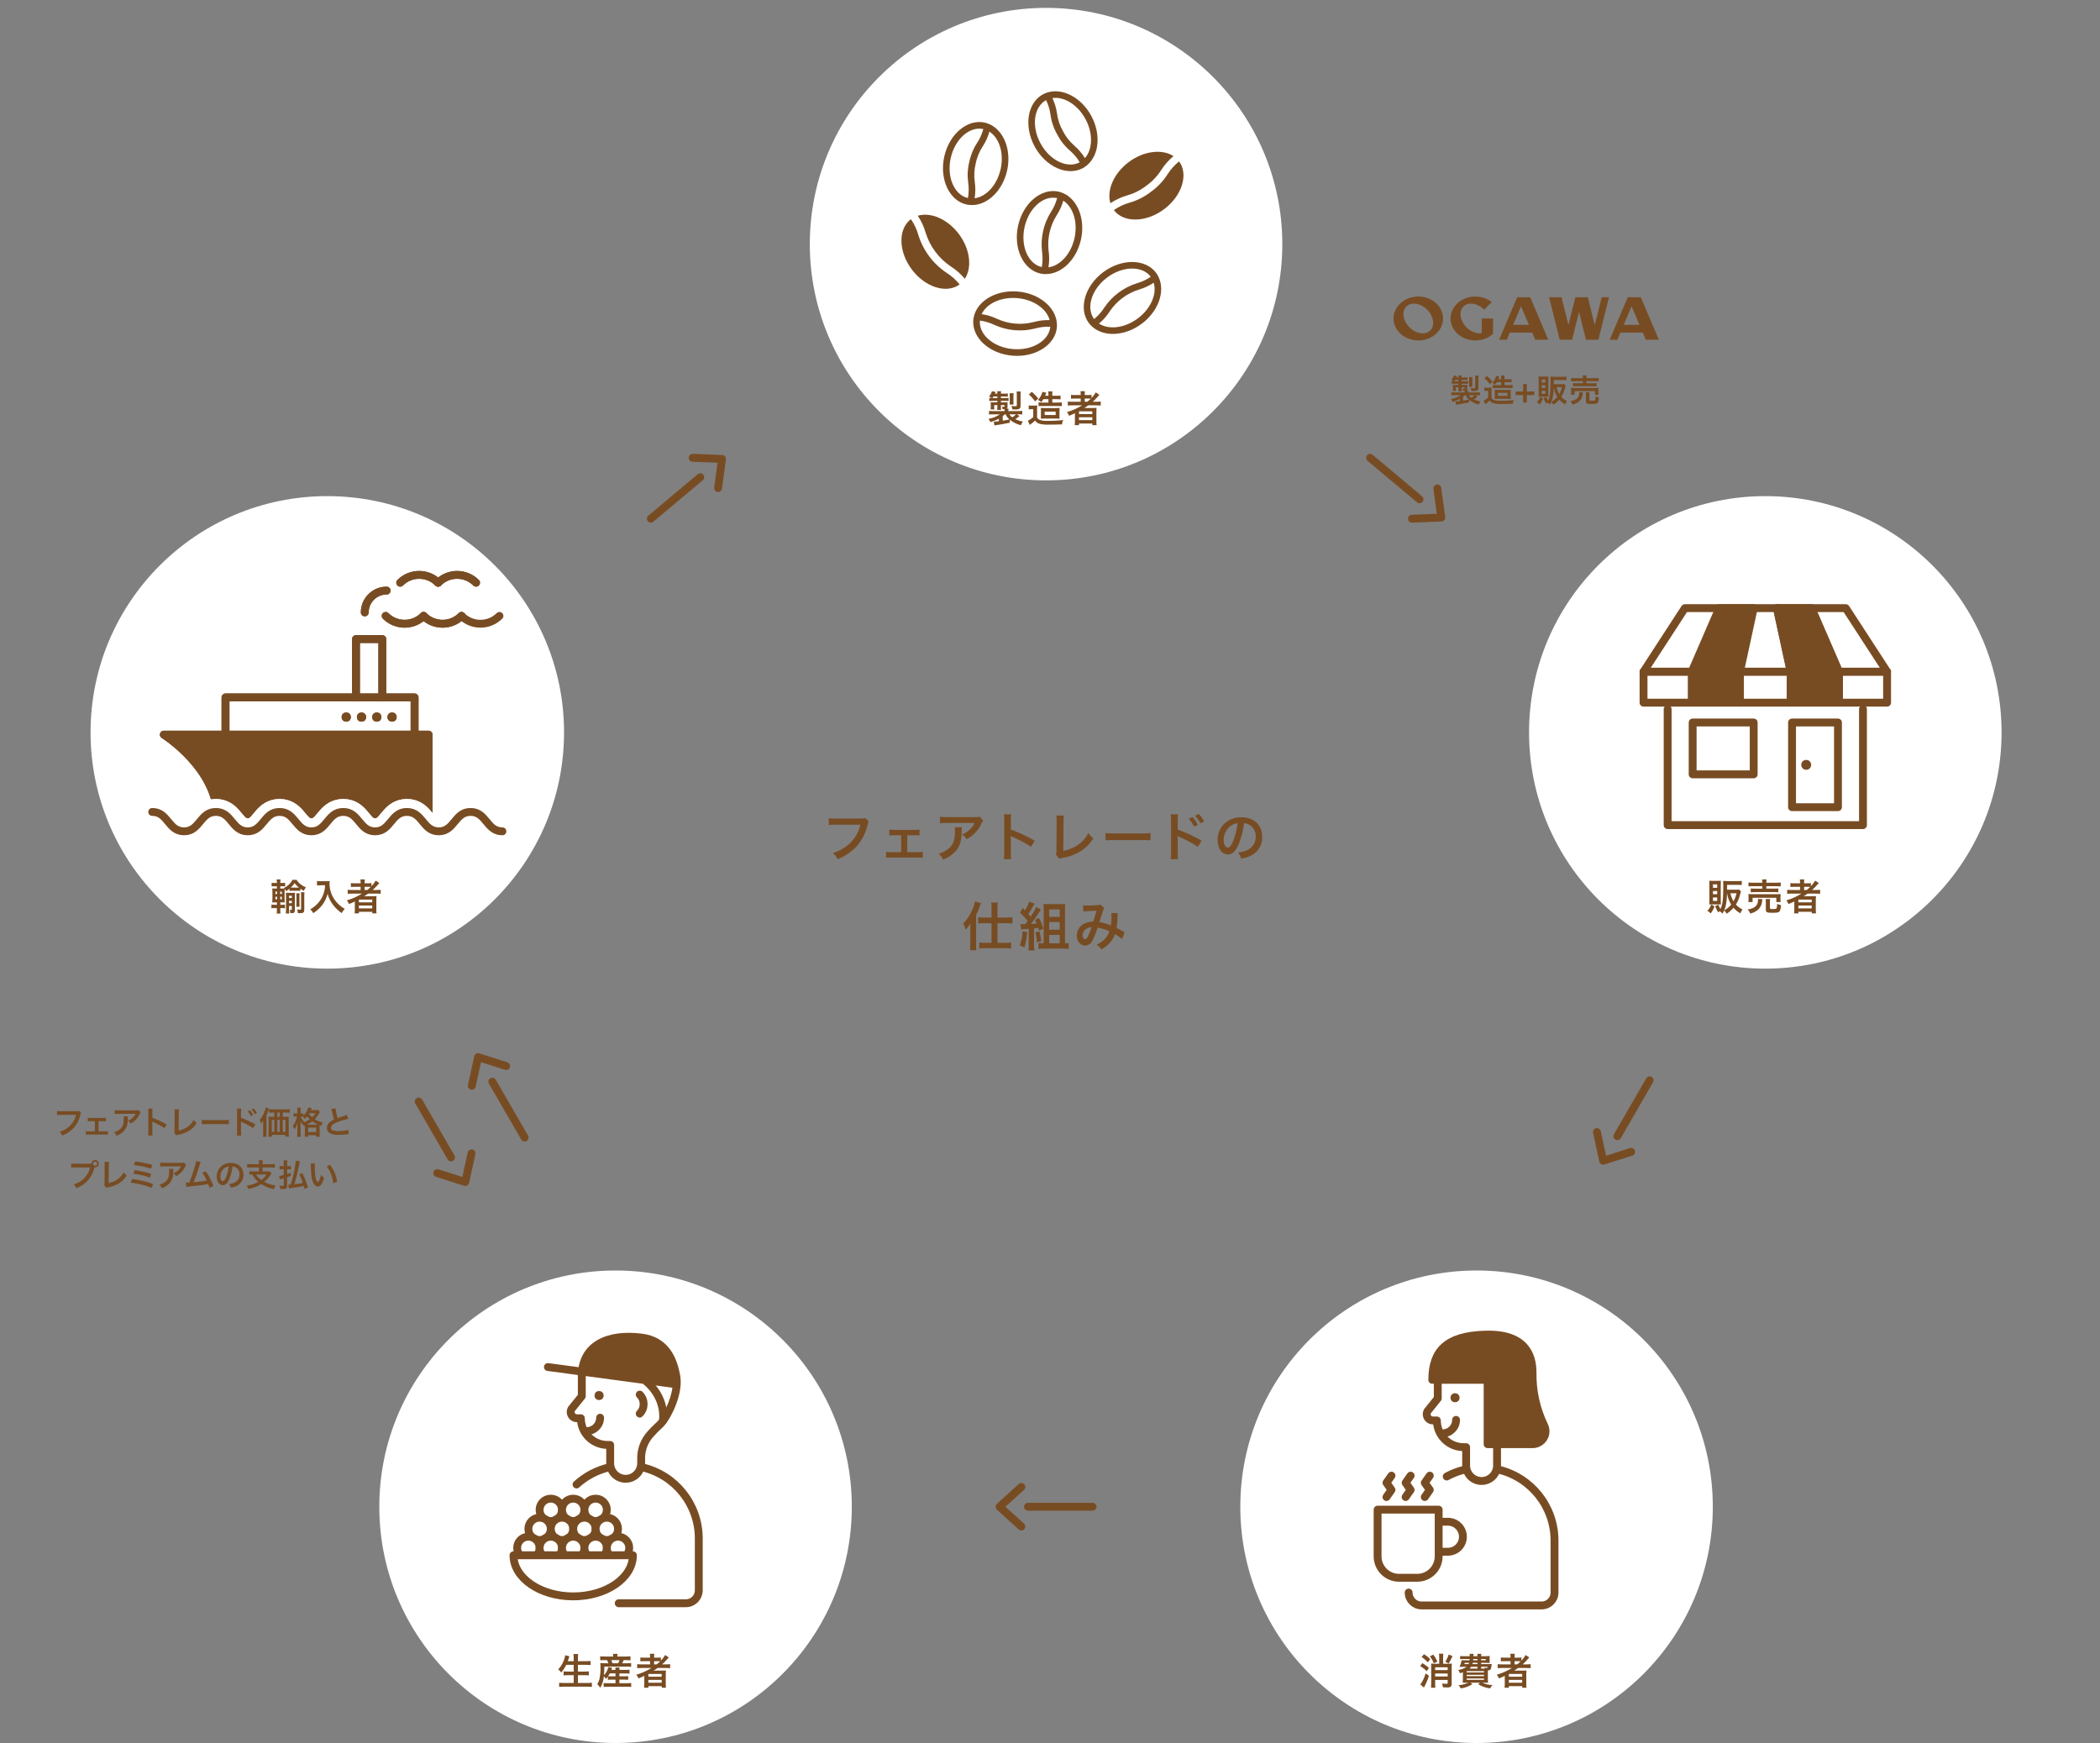 <?xml version="1.0" encoding="utf-8"?>
<!-- Generator: Adobe Illustrator 26.5.0, SVG Export Plug-In . SVG Version: 6.00 Build 0)  -->
<svg version="1.1" id="レイヤー_1" xmlns="http://www.w3.org/2000/svg" xmlns:xlink="http://www.w3.org/1999/xlink" x="0px"
	 y="0px" viewBox="0 0 800 664" style="enable-background:new 0 0 800 664;" xml:space="preserve">
<rect x="0" y="0" width="800" height="664" fill="#808080" stroke="none"/>
<style type="text/css">
	.st0{fill:#FFFFFF;}
	.st1{fill:#784C23;}
	.st2{fill:#784C23;stroke:#784C23;stroke-width:0.605;stroke-miterlimit:10;}
	.st3{fill:none;stroke:#784C23;stroke-width:3;stroke-linecap:round;stroke-linejoin:round;}
	.st4{fill:#FFFFFF;stroke:#784C23;stroke-width:3;stroke-linecap:round;stroke-linejoin:round;}
	.st5{fill:#784C23;stroke:#784C23;stroke-width:0.604;stroke-miterlimit:10;}
	.st6{fill:#784C23;stroke:#784C23;stroke-width:2.957;stroke-linecap:round;stroke-linejoin:round;}
	.st7{fill:#FFFFFF;stroke:#784C23;stroke-width:3;stroke-linejoin:round;}
	.st8{fill:none;stroke:#784C23;stroke-width:3;stroke-linejoin:round;}
	.st9{fill:#784C23;stroke:#784C23;stroke-width:3;stroke-linecap:round;stroke-linejoin:round;}
	.st10{fill:#784C23;stroke:#784C23;stroke-width:0.616;stroke-miterlimit:10;}
	.st11{fill:none;stroke:#FFFFFF;stroke-width:9.85;stroke-linecap:round;stroke-linejoin:round;}
	.st12{fill:#784C23;stroke:#784C23;stroke-width:0.669;stroke-miterlimit:10;}
	.st13{fill:none;}
</style>
<circle class="st0" cx="234.499" cy="574" r="90"/>
<circle class="st0" cx="562.499" cy="574" r="90"/>
<circle class="st0" cx="398.499" cy="93" r="90"/>
<path class="st1" d="M559.7,153.282c-1.846,0.384-3.154,0.612-4.425,0.791c-0.312,0.037-0.36,0.048-0.588,0.084l-0.216-1.211h0.12
	c0.518-0.017,1.035-0.065,1.547-0.144v-0.815c-0.885,0.469-1.818,0.843-2.782,1.115c-0.143-0.391-0.35-0.756-0.612-1.079
	c1.33-0.22,2.598-0.723,3.718-1.475h-2.267c-0.429-0.013-0.857,0.007-1.283,0.06v-1.164c0.442,0.041,0.887,0.057,1.331,0.048h3.743
	v-0.2c0-0.12-0.013-0.312-0.025-0.407c-0.264,0-0.348-0.013-0.647-0.024c-0.022-0.275-0.087-0.545-0.193-0.8
	c0.206,0.033,0.415,0.053,0.624,0.06c0.157,0,0.2-0.048,0.2-0.2v-0.372H556.8v0.624c0,0.384,0.012,0.66,0.036,0.947H555.6
	c0.036-0.314,0.052-0.631,0.048-0.947v-0.624H554.6v0.72c-0.011,0.228,0.001,0.457,0.036,0.683h-1.2l0.011-0.119
	c0.025-0.207,0.037-0.415,0.036-0.624v-0.9c0-0.227-0.011-0.324-0.036-0.683c0.181,0.012,0.529,0.023,0.8,0.023h1.392v-0.479h-1.56
	c-0.361-0.007-0.721,0.013-1.079,0.06v-1.032c0.265,0.034,0.533,0.05,0.8,0.049c-0.285-0.204-0.586-0.385-0.9-0.54
	c0.448-0.476,0.776-1.052,0.959-1.679l1.212,0.24c-0.064,0.185-0.14,0.365-0.228,0.539h0.792c-0.005-0.265-0.025-0.529-0.061-0.791
	h1.26c-0.037,0.262-0.053,0.526-0.048,0.791h1.151c0.368,0.011,0.736-0.009,1.1-0.06v1.032c-0.336-0.024-0.612-0.036-1.092-0.036
	H556.8v0.5h1.3c0.397,0.014,0.794-0.006,1.187-0.06v1.031c-0.374-0.038-0.751-0.054-1.127-0.048h-1.36v0.479h1.211
	c0.444,0,0.672-0.011,0.96-0.023c-0.013,0.144-0.013,0.275-0.013,0.516v0.947c0.034,0.229-0.052,0.46-0.227,0.612h0.527
	c-0.023,0.199-0.035,0.4-0.035,0.6v0.2h3.166c0.456,0.009,0.913-0.007,1.367-0.048v1.164c-0.434-0.053-0.871-0.073-1.308-0.06
	h-0.479l0.888,0.539c-0.404,0.41-0.869,0.754-1.38,1.02c0.787,0.394,1.63,0.664,2.5,0.8c-0.274,0.366-0.493,0.77-0.648,1.2
	c-1.325-0.319-2.563-0.93-3.622-1.788L559.7,153.282z M555.647,145.235v-0.5h-1.272c-0.111,0.173-0.231,0.34-0.359,0.5H555.647z
	 M557.386,152.611c1.186-0.181,1.5-0.241,2.183-0.4c-0.54-0.451-0.968-1.022-1.249-1.667h-0.25c-0.216,0.2-0.445,0.42-0.684,0.611
	L557.386,152.611z M559.569,150.548c0.233,0.395,0.547,0.736,0.922,1c0.456-0.27,0.868-0.607,1.224-1H559.569z M559.628,147.357
	c0.036-0.27,0.052-0.543,0.048-0.815v-1.979c0.001-0.301-0.019-0.602-0.06-0.9h1.308c-0.041,0.298-0.057,0.599-0.049,0.9v1.967
	c-0.01,0.276,0.002,0.553,0.036,0.827L559.628,147.357z M563.202,147.669c0,0.636-0.1,0.887-0.408,1.079
	c-0.437,0.191-0.916,0.266-1.391,0.217c-0.24,0-0.576-0.013-0.875-0.025c-0.042-0.395-0.152-0.781-0.324-1.139
	c0.385,0.064,0.773,0.1,1.163,0.108c0.157-0.002,0.313-0.014,0.468-0.036c0.108-0.036,0.144-0.1,0.144-0.312v-3.43
	c0.001-0.341-0.019-0.681-0.06-1.019h1.343c-0.049,0.357-0.069,0.718-0.06,1.079L563.202,147.669z"/>
<path class="st1" d="M565.468,147.645c0.317,0.049,0.638,0.069,0.959,0.06h0.9c0.305,0.005,0.609-0.015,0.911-0.06
	c-0.039,0.435-0.055,0.871-0.047,1.307v2.591c0.166,0.382,0.483,0.677,0.875,0.816c0.782,0.266,1.61,0.371,2.434,0.311
	c1.731,0.027,3.461-0.053,5.182-0.24c-0.18,0.449-0.301,0.92-0.361,1.4c-1.079,0.048-2.794,0.072-4.113,0.072
	c-1.062,0.069-2.128-0.016-3.166-0.252c-0.615-0.164-1.152-0.543-1.512-1.068c-0.416,0.409-0.864,0.782-1.342,1.116
	c-0.109,0.072-0.252,0.192-0.4,0.311l-0.588-1.367c0.629-0.306,1.211-0.702,1.727-1.175v-2.59h-0.659
	c-0.268-0.005-0.536,0.015-0.8,0.059V147.645z M566.476,143.208c0.76,0.662,1.463,1.388,2.1,2.17l-1.031,0.96
	c-0.595-0.828-1.278-1.588-2.039-2.267L566.476,143.208z M570.241,145.608c-0.198,0.334-0.423,0.651-0.672,0.948
	c-0.324-0.294-0.696-0.531-1.1-0.7c0.705-0.742,1.213-1.65,1.476-2.639l1.258,0.289c-0.011,0.035-0.168,0.407-0.216,0.527
	c-0.059,0.168-0.107,0.264-0.191,0.456h1.091v-0.312c0.011-0.373-0.013-0.746-0.071-1.115h1.39
	c-0.054,0.369-0.074,0.742-0.059,1.115v0.312h1.415c0.429,0.008,0.858-0.016,1.283-0.072v1.235
	c-0.411-0.038-0.823-0.054-1.235-0.048h-1.463v1.1h1.991c0.372,0.008,0.745-0.008,1.115-0.048v1.223
	c-0.37-0.044-0.742-0.064-1.115-0.06h-5.457c-0.341-0.002-0.681,0.014-1.02,0.048v-1.211c0.358,0.039,0.719,0.055,1.079,0.048h2.147
	v-1.1L570.241,145.608z M570.481,151.929c-0.357-0.008-0.713,0.008-1.068,0.048c0.035-0.411,0.047-0.824,0.036-1.236v-1.2
	c0.014-0.356-0.002-0.713-0.048-1.067c0.432,0.039,0.866,0.055,1.3,0.048h3.586c0.416,0.007,0.833-0.01,1.247-0.048
	c-0.038,0.406-0.05,0.815-0.036,1.223v1.127c-0.015,0.384-0.003,0.769,0.036,1.152c-0.394-0.038-0.791-0.054-1.187-0.048
	L570.481,151.929z M570.661,150.778h3.586v-1.1h-3.586V150.778z"/>
<path class="st1" d="M581.642,153.354h-1.392v-2.843h-2.842v-1.379h2.842v-2.842h1.392v2.842h2.842v1.379h-2.842V153.354z"/>
<path class="st1" d="M587.812,151.747c-0.257,0.857-0.685,1.653-1.259,2.339c-0.289-0.353-0.654-0.636-1.068-0.828
	c0.56-0.585,0.986-1.285,1.248-2.051L587.812,151.747z M586.96,151.135c-0.28-0.01-0.56-0.002-0.839,0.024
	c0.024-0.42,0.035-0.779,0.035-1.2V144.5c0.005-0.36-0.011-0.72-0.047-1.079c0.354,0.036,0.711,0.052,1.067,0.047h1.716
	c0.336,0.007,0.673-0.008,1.007-0.047c-0.024,0.3-0.037,0.479-0.037,0.983v5.733c-0.005,0.34,0.007,0.68,0.037,1.019
	c-0.288-0.024-0.444-0.024-0.864-0.024L586.96,151.135z M587.32,145.735h1.38v-1.127h-1.38V145.735z M587.32,147.822h1.38v-1.044
	h-1.38V147.822z M587.32,150.005h1.38v-1.127h-1.38V150.005z M596.471,147.005c-0.155,0.373-0.279,0.758-0.371,1.151
	c-0.273,1.073-0.712,2.096-1.3,3.034c0.612,0.667,1.344,1.212,2.159,1.607c-0.308,0.38-0.554,0.805-0.731,1.26
	c-0.827-0.493-1.575-1.107-2.219-1.823c-0.635,0.758-1.383,1.414-2.219,1.942c-0.2-0.401-0.482-0.757-0.828-1.043
	c-0.16,0.346-0.345,0.68-0.552,1c-0.266-0.314-0.582-0.581-0.935-0.792c-0.164,0.126-0.317,0.266-0.455,0.42
	c-0.393-0.654-0.73-1.34-1.008-2.051l1.044-0.48c0.202,0.479,0.435,0.944,0.7,1.391c0.636-1.211,0.9-3,0.911-6.14
	c0-0.444,0-0.936,0.013-1.463v-0.168c0-0.5-0.013-0.96-0.049-1.367c0.42,0.035,0.84,0.059,1.355,0.059h3.395
	c0.445,0.005,0.889-0.019,1.331-0.072v1.356c-0.384-0.036-0.779-0.06-1.319-0.06h-3.466v1.583h2.986
	c0.325,0.014,0.651-0.006,0.972-0.06L596.471,147.005z M591.901,147.505c0.076,1.898-0.234,3.791-0.911,5.565
	c0.863-0.481,1.631-1.115,2.267-1.871c-0.692-1.128-1.149-2.385-1.343-3.694H591.901z M593.017,147.505
	c0.186,0.916,0.524,1.795,1,2.6c0.464-0.809,0.796-1.686,0.983-2.6H593.017z"/>
<path class="st1" d="M603.044,149.432c-0.04,0.169-0.064,0.342-0.072,0.516c-0.061,1.022-0.471,1.992-1.163,2.747
	c-0.418,0.399-0.895,0.731-1.415,0.983c-0.418,0.192-0.854,0.344-1.3,0.456c-0.21-0.49-0.502-0.94-0.864-1.332
	c0.569-0.056,1.124-0.205,1.644-0.443c0.704-0.254,1.266-0.795,1.547-1.488c0.117-0.365,0.182-0.744,0.192-1.127
	c-0.001-0.129-0.013-0.257-0.036-0.384L603.044,149.432z M598.463,150.38c0.046-0.286,0.066-0.575,0.06-0.864v-0.851
	c0.005-0.297-0.011-0.593-0.048-0.888c0.427,0.038,0.855,0.054,1.283,0.048h7.928c0.575,0,0.875-0.012,1.295-0.048
	c-0.039,0.282-0.055,0.567-0.048,0.852v0.875c-0.008,0.293,0.012,0.587,0.06,0.876h-1.4v-1.391h-7.748v1.391L598.463,150.38z
	 M603,143.927c0.009-0.309-0.011-0.618-0.06-0.923h1.46c-0.064,0.303-0.088,0.613-0.073,0.923v0.144h3.239
	c0.481,0.01,0.962-0.014,1.439-0.072v1.271c-0.372-0.035-0.779-0.059-1.4-0.059h-3.275V146H607c0.409,0.012,0.818-0.008,1.224-0.06
	v1.235c-0.407-0.039-0.815-0.054-1.224-0.045h-6.56c-0.404-0.007-0.809,0.009-1.211,0.047v-1.235
	c0.401,0.052,0.806,0.072,1.211,0.06H603v-0.791h-3.082c-0.473-0.009-0.946,0.01-1.416,0.059V144
	c0.481,0.058,0.966,0.082,1.451,0.072H603V143.927z M605.494,152.299c0,0.312,0.109,0.359,0.924,0.359c0.84,0,1.1-0.047,1.211-0.2
	c0.174-0.475,0.247-0.981,0.217-1.486c0.403,0.205,0.836,0.342,1.283,0.407c-0.1,1.211-0.276,1.859-0.6,2.159
	c-0.277,0.264-0.84,0.348-2.219,0.348c-1.823,0-2.148-0.156-2.148-1.032v-2.458c0.009-0.334-0.007-0.668-0.048-1h1.44
	c-0.05,0.309-0.071,0.623-0.061,0.936L605.494,152.299z"/>
<path class="st1" d="M30.858,423.967c-0.095,0.168-0.163,0.35-0.2,0.54c-0.384,1.855-1.229,3.583-2.458,5.025
	c-1.227,1.355-2.756,2.402-4.462,3.059c-0.252-0.542-0.611-1.028-1.055-1.428c0.931-0.275,1.816-0.687,2.626-1.223
	c1.858-1.191,3.165-3.073,3.634-5.229h-5.712c-0.505-0.016-1.011,0.008-1.512,0.071v-1.558c0.508,0.075,1.023,0.103,1.536,0.084h5.5
	c0.432,0.023,0.864-0.017,1.284-0.12L30.858,423.967z"/>
<path class="st1" d="M37.539,430.984h2.446c0.373,0.014,0.747-0.011,1.115-0.073v1.344c-0.37-0.038-0.743-0.054-1.115-0.048h-6.177
	c-0.372-0.007-0.745,0.009-1.115,0.048v-1.344c0.363,0.062,0.732,0.086,1.1,0.073h2.35v-3.863H34.54
	c-0.368-0.007-0.736,0.018-1.1,0.073v-1.38c0.36,0.064,0.725,0.092,1.091,0.084h4.714c0.369,0.008,0.737-0.02,1.1-0.084v1.355
	c-0.362-0.04-0.727-0.056-1.091-0.048h-1.715V430.984z"/>
<path class="st1" d="M48.728,425.3c-0.045,0.322-0.061,0.647-0.048,0.971c0.111,1.51-0.309,3.012-1.187,4.246
	c-0.812,0.992-1.883,1.739-3.094,2.158c-0.223-0.514-0.545-0.978-0.948-1.367c0.764-0.187,1.48-0.534,2.1-1.019
	c1.223-0.971,1.607-2,1.607-4.27c0.009-0.241-0.011-0.483-0.06-0.719H48.728z M53.597,423.788c-0.2,0.255-0.361,0.538-0.479,0.84
	c-0.712,1.451-1.861,2.643-3.286,3.406c-0.287-0.429-0.654-0.799-1.079-1.091c0.647-0.255,1.241-0.628,1.751-1.1
	c0.474-0.43,0.86-0.947,1.138-1.523h-6.3c-0.545-0.015-1.09,0.009-1.631,0.072v-1.5c0.548,0.081,1.101,0.115,1.655,0.1h6.26
	c0.391,0.034,0.786-0.003,1.164-0.108L53.597,423.788z"/>
<path class="st1" d="M56.447,432.591c0.06-0.445,0.084-0.895,0.071-1.344v-7.687c0.009-0.409-0.015-0.819-0.071-1.224h1.642
	c-0.048,0.418-0.064,0.839-0.047,1.259v2.231c1.883,0.688,3.705,1.534,5.445,2.531l-0.84,1.415
	c-1.348-0.883-2.768-1.649-4.246-2.291c-0.139-0.059-0.275-0.126-0.407-0.2c0.034,0.27,0.05,0.543,0.048,0.815v3.166
	c-0.007,0.445,0.009,0.889,0.047,1.332L56.447,432.591z"/>
<path class="st1" d="M68.175,422.624c-0.05,0.402-0.073,0.806-0.071,1.211l-0.06,6.849c1.171-0.209,2.285-0.659,3.274-1.32
	c1.043-0.684,1.887-1.632,2.446-2.747c0.317,0.462,0.701,0.875,1.14,1.224c-0.676,1.116-1.59,2.07-2.675,2.794
	c-1.32,0.855-2.809,1.416-4.365,1.644c-0.247,0.04-0.488,0.107-0.72,0.2l-0.767-0.924c0.097-0.404,0.133-0.821,0.108-1.236
	l0.048-6.476c0.024-0.413,0.004-0.827-0.061-1.235L68.175,422.624z"/>
<path class="st1" d="M76.882,426.617c0.645,0.082,1.295,0.11,1.944,0.084h6.391c0.649,0.026,1.299-0.002,1.944-0.084v1.668
	c-0.649-0.068-1.303-0.089-1.955-0.06h-6.368c-0.653-0.029-1.306-0.008-1.956,0.06L76.882,426.617z"/>
<path class="st1" d="M90.236,432.591c0.058-0.446,0.082-0.895,0.071-1.344v-7.687c0.009-0.409-0.015-0.819-0.071-1.224h1.643
	c-0.043,0.418-0.059,0.839-0.048,1.259v2.231c1.884,0.686,3.706,1.533,5.445,2.531l-0.84,1.415c-1.349-0.88-2.769-1.646-4.245-2.291
	c-0.14-0.059-0.276-0.126-0.408-0.2c0.032,0.27,0.048,0.543,0.048,0.815v3.166c-0.009,0.445,0.007,0.889,0.048,1.332L90.236,432.591
	z M95.177,422.96c0.5,0.526,0.924,1.119,1.259,1.763l-0.84,0.443c-0.337-0.65-0.76-1.25-1.258-1.786L95.177,422.96z M97.036,424.411
	c-0.336-0.627-0.747-1.21-1.223-1.739l0.8-0.42c0.5,0.497,0.92,1.068,1.248,1.692L97.036,424.411z"/>
<path class="st1" d="M100.239,428.093c0-0.492,0-0.708,0.036-1.308c-0.227,0.436-0.495,0.85-0.8,1.236
	c-0.123-0.492-0.295-0.97-0.515-1.427c0.802-0.909,1.414-1.969,1.8-3.118c0.215-0.532,0.364-1.087,0.444-1.655l1.3,0.527
	c-0.1,0.276-0.132,0.384-0.228,0.66c-0.219,0.675-0.479,1.336-0.78,1.979v6.692c-0.011,0.465,0.009,0.93,0.061,1.392h-1.38
	c0.049-0.465,0.074-0.932,0.072-1.4L100.239,428.093z M108.946,425.443c0.361,0.005,0.721-0.011,1.08-0.048
	c-0.038,0.374-0.055,0.751-0.049,1.127v4.978c-0.002,0.501,0.022,1.002,0.072,1.5h-1.367v-0.659H103.6V433h-1.343
	c0.048-0.438,0.072-0.878,0.072-1.319v-5.133c0.006-0.385-0.014-0.769-0.06-1.151c0.365,0.037,0.733,0.053,1.1,0.048h1.131v-1.62
	h-0.588c-0.588,0-1.031,0.024-1.415,0.06v-1.331c0.469,0.056,0.942,0.08,1.415,0.072h5.013c0.489,0.008,0.977-0.016,1.463-0.072
	v1.331c-0.347-0.036-0.827-0.06-1.415-0.06h-1.247v1.62L108.946,425.443z M103.537,426.594v4.581h0.96v-4.581H103.537z
	 M106.572,423.823h-0.924v1.62h0.924V423.823z M105.648,431.175h0.924v-4.581h-0.924V431.175z M107.723,431.175h1.007v-4.581h-1.007
	L107.723,431.175z"/>
<path class="st1" d="M115.759,428.968c-0.122-0.281-0.284-0.544-0.48-0.779c-0.035,0.084-0.06,0.108-0.107,0.2
	c-0.276-0.43-0.513-0.884-0.708-1.356c0.036,0.564,0.047,0.984,0.047,1.572v3c-0.007,0.493,0.018,0.985,0.073,1.475h-1.379
	c0.053-0.49,0.077-0.982,0.071-1.475v-2.445c0.049-1.031,0.049-1.031,0.084-1.559c-0.232,0.909-0.591,1.782-1.067,2.591
	c-0.178-0.415-0.439-0.79-0.768-1.1c0.77-1.141,1.323-2.413,1.632-3.754H112.7c-0.297-0.005-0.594,0.011-0.888,0.048v-1.247
	c0.298,0.046,0.599,0.066,0.9,0.06h0.551v-1.007c0.013-0.417-0.007-0.834-0.059-1.247h1.367c-0.05,0.414-0.071,0.83-0.061,1.247
	v1.008h0.349c0.234,0.006,0.469-0.01,0.7-0.048v0.876c0.9-0.85,1.544-1.934,1.86-3.131l1.331,0.228
	c-0.061,0.12-0.084,0.192-0.2,0.48c-0.025,0.084-0.06,0.156-0.12,0.3h1.67c0.349,0.015,0.699-0.005,1.044-0.06l0.732,0.779
	c-0.124,0.166-0.232,0.343-0.324,0.528c-0.453,0.794-1.005,1.528-1.643,2.183c0.945,0.597,1.977,1.046,3.058,1.331
	c-0.302,0.373-0.53,0.8-0.671,1.259l-0.528-0.216c-0.013,0.166-0.017,0.333-0.013,0.5v2.639c-0.012,0.401,0.009,0.802,0.061,1.2
	h-1.367v-0.6h-3.034v0.611h-1.332c0.051-0.394,0.071-0.79,0.06-1.187V428.8L115.759,428.968z M114.547,425.334
	c0.314,0.764,0.761,1.467,1.32,2.075c-0.108,0.108-0.144,0.144-0.228,0.24c0.836-0.33,1.629-0.761,2.361-1.283
	c-0.368-0.343-0.703-0.721-1-1.127c-0.277,0.36-0.587,0.695-0.924,1c-0.203-0.335-0.458-0.634-0.756-0.888
	c-0.227-0.012-0.287-0.012-0.443-0.012L114.547,425.334z M120.847,428.429h0.252c-0.748-0.355-1.462-0.777-2.134-1.26
	c-0.634,0.496-1.322,0.918-2.051,1.26H120.847z M117.418,431.247h3.034v-1.679h-3.034V431.247z M117.8,424.075
	c-0.047,0.084-0.059,0.108-0.119,0.2c0.347,0.51,0.767,0.967,1.247,1.355c0.494-0.443,0.904-0.971,1.211-1.559L117.8,424.075z"/>
<path class="st1" d="M127.8,422.192c0.144,1.274,0.41,2.531,0.792,3.754c0.78-0.288,0.78-0.288,3.107-1.055
	c0.156-0.049,0.308-0.109,0.455-0.18l0.517,1.511c-1.345,0.29-2.667,0.675-3.958,1.151c-1.751,0.648-2.627,1.415-2.627,2.279
	s0.815,1.248,2.747,1.248c1.308,0.03,2.614-0.136,3.873-0.493l0.133,1.644c-0.325,0.007-0.65,0.035-0.972,0.084
	c-0.932,0.112-1.869,0.172-2.807,0.18c-1.198,0.095-2.399-0.133-3.478-0.66c-0.678-0.434-1.075-1.195-1.043-2
	c0.018-0.839,0.409-1.626,1.067-2.147c0.496-0.413,1.045-0.76,1.631-1.031c-0.326-1.068-0.593-2.153-0.8-3.25
	c-0.044-0.264-0.108-0.525-0.191-0.78L127.8,422.192z"/>
<path class="st1" d="M34.155,443.331c0.36,0,0.5-0.011,0.708-0.023c-0.003-0.765,0.614-1.388,1.379-1.391
	c0.765-0.003,1.388,0.614,1.391,1.379c0.003,0.765-0.614,1.388-1.379,1.391c-0.004,0-0.008,0-0.012,0
	c-0.076-0.003-0.153-0.011-0.228-0.024c-0.754,3.668-3.361,6.68-6.884,7.951c-0.252-0.542-0.611-1.028-1.056-1.427
	c3.123-0.822,5.533-3.306,6.261-6.452h-5.709c-0.505-0.02-1.01,0.004-1.511,0.072v-1.56c0.508,0.076,1.022,0.105,1.535,0.084H34.155
	z M35.463,443.296c-0.003,0.434,0.346,0.789,0.78,0.792s0.789-0.346,0.792-0.78s-0.346-0.789-0.78-0.792c-0.004,0-0.009,0-0.013,0
	c-0.43-0.001-0.778,0.347-0.779,0.777c0,0.002,0,0.005,0,0.007V443.296z"/>
<path class="st1" d="M41.512,442.624c-0.05,0.402-0.074,0.806-0.072,1.211l-0.06,6.849c1.171-0.209,2.286-0.659,3.275-1.32
	c1.043-0.684,1.887-1.632,2.446-2.747c0.317,0.462,0.701,0.875,1.14,1.224c-0.676,1.116-1.59,2.07-2.675,2.794
	c-1.32,0.855-2.809,1.416-4.365,1.644c-0.247,0.04-0.488,0.107-0.72,0.2l-0.767-0.924c0.096-0.405,0.132-0.821,0.108-1.236
	l0.048-6.476c0.024-0.413,0.004-0.827-0.061-1.235L41.512,442.624z"/>
<path class="st1" d="M50.37,449.149c2.716,0.339,5.386,0.974,7.964,1.894l-0.516,1.511c-1.366-0.59-2.789-1.04-4.246-1.343
	c-1.241-0.303-2.498-0.535-3.766-0.695L50.37,449.149z M51.33,445.766c2.118,0.286,4.208,0.751,6.248,1.391l-0.468,1.476
	c-1.071-0.411-2.175-0.733-3.3-0.96c-1-0.235-2.013-0.411-3.034-0.527L51.33,445.766z M51.509,442.456
	c2.196,0.251,4.367,0.684,6.491,1.295l-0.48,1.476c-2.128-0.691-4.323-1.153-6.549-1.38L51.509,442.456z"/>
<path class="st1" d="M66.04,445.3c-0.045,0.322-0.061,0.647-0.048,0.971c0.111,1.511-0.309,3.012-1.188,4.246
	c-0.811,0.992-1.882,1.739-3.093,2.158c-0.223-0.514-0.546-0.978-0.949-1.367c0.764-0.187,1.48-0.534,2.1-1.019
	c1.223-0.971,1.606-2,1.606-4.27c0.009-0.241-0.011-0.483-0.059-0.719H66.04z M70.909,443.788c-0.2,0.255-0.362,0.538-0.48,0.84
	c-0.447,0.919-1.075,1.739-1.846,2.41c-0.439,0.388-0.923,0.724-1.44,1c-0.287-0.429-0.653-0.799-1.079-1.091
	c0.647-0.254,1.241-0.627,1.751-1.1c0.474-0.43,0.861-0.947,1.139-1.523h-6.3c-0.545-0.015-1.09,0.009-1.632,0.072v-1.5
	c0.548,0.081,1.101,0.115,1.655,0.1h6.261c0.391,0.034,0.785-0.003,1.163-0.108L70.909,443.788z"/>
<path class="st1" d="M76.462,442.66c-0.14,0.274-0.246,0.564-0.313,0.864c-0.675,2.318-1.467,4.599-2.374,6.836
	c1.673-0.116,3.338-0.32,4.989-0.612c-0.132-0.288-0.276-0.551-0.563-1.092c-0.332-0.663-0.714-1.3-1.14-1.906l1.356-0.528
	c1.171,1.737,2.143,3.6,2.9,5.553l-1.451,0.756c-0.16-0.508-0.352-1.005-0.576-1.488c-0.157,0.036-0.157,0.036-0.432,0.1
	c-1.211,0.252-3.2,0.5-6.788,0.851c-0.367,0.017-0.733,0.066-1.092,0.145l-0.216-1.619h0.312c0.24,0,0.528-0.012,1.032-0.036
	c0.636-1.512,1.115-2.866,1.738-4.834c0.392-1.078,0.686-2.19,0.876-3.322L76.462,442.66z"/>
<path class="st1" d="M87.328,449.256c-0.684,1.547-1.451,2.255-2.435,2.255c-1.367,0-2.35-1.391-2.35-3.322
	c-0.012-1.288,0.458-2.533,1.319-3.491c1.069-1.128,2.573-1.74,4.126-1.678c2.878,0,4.749,1.751,4.749,4.449
	c0.076,1.958-1.092,3.751-2.914,4.474c-0.604,0.244-1.237,0.412-1.883,0.5c-0.144-0.512-0.393-0.989-0.732-1.4
	c0.831-0.061,1.641-0.285,2.386-0.659c1.064-0.619,1.704-1.77,1.668-3c0.034-1.091-0.532-2.113-1.475-2.662
	c-0.368-0.217-0.784-0.34-1.211-0.36C88.4,446.045,87.98,447.694,87.328,449.256z M85.565,444.963
	c-1.028,0.758-1.634,1.961-1.631,3.238c0,0.983,0.42,1.763,0.947,1.763c0.4,0,0.8-0.5,1.236-1.535
	c0.509-1.301,0.844-2.665,0.995-4.054C86.552,444.424,86.017,444.628,85.565,444.963z"/>
<path class="st1" d="M98.645,443.044c0.008-0.353-0.016-0.706-0.072-1.055h1.527c-0.052,0.349-0.072,0.702-0.06,1.055v0.467h3.215
	c0.489,0.007,0.977-0.017,1.463-0.071v1.367c-0.482-0.055-0.967-0.079-1.452-0.072h-3.226v1.535h1.607
	c0.341,0.013,0.683-0.007,1.02-0.06l0.791,0.8c-0.132,0.155-0.324,0.432-0.564,0.779c-0.618,0.922-1.369,1.746-2.23,2.446
	c1.338,0.721,2.797,1.188,4.305,1.38c-0.288,0.426-0.507,0.896-0.647,1.391c-1.721-0.317-3.361-0.977-4.821-1.942
	c-1.484,0.951-3.144,1.595-4.882,1.894c-0.167-0.453-0.389-0.883-0.659-1.283c1.557-0.198,3.064-0.677,4.449-1.415
	c-0.959-0.764-1.737-1.731-2.278-2.831c-0.565,0.013-0.781,0.036-1.128,0.072V446.2c0.482,0.055,0.966,0.079,1.451,0.072h2.195
	v-1.535H95.6c-0.485-0.007-0.969,0.017-1.451,0.072v-1.369c0.486,0.054,0.974,0.078,1.463,0.071h3.035L98.645,443.044z
	 M97.578,447.433c0.487,0.841,1.16,1.559,1.967,2.1c0.789-0.559,1.454-1.273,1.955-2.1H97.578z"/>
<path class="st1" d="M109.943,444.255c0.293,0.003,0.585-0.013,0.876-0.048v1.247c-0.291-0.033-0.583-0.049-0.876-0.048h-0.563
	v1.859c0.431-0.131,0.635-0.2,1.378-0.455l0.037,1.163c-0.3,0.108-0.768,0.276-1.415,0.492v3.382c0,0.875-0.4,1.14-1.667,1.14
	c-0.252,0-0.541-0.013-0.949-0.037c-0.024-0.445-0.117-0.884-0.275-1.3c0.413,0.064,0.829,0.097,1.247,0.1
	c0.288,0,0.36-0.072,0.36-0.348v-2.518c-0.216,0.071-0.36,0.107-0.851,0.251c-0.22,0.052-0.437,0.118-0.648,0.2l-0.252-1.355
	c0.593-0.066,1.18-0.187,1.751-0.36v-2.219h-0.683c-0.309,0.002-0.617,0.022-0.924,0.06v-1.283c0.309,0.049,0.622,0.073,0.935,0.072
	h0.672v-0.983c0.011-0.409-0.013-0.819-0.072-1.224h1.427c-0.053,0.402-0.077,0.807-0.071,1.212v1L109.943,444.255z
	 M116.024,452.926c-0.133-0.527-0.168-0.671-0.288-1.115c-1.619,0.324-2.663,0.5-4.354,0.731c-0.671,0.1-1.007,0.145-1.3,0.216
	l-0.252-1.475c0.064,0.009,0.128,0.013,0.192,0.012c0.048,0,0.288-0.012,0.695-0.048c1.001-2.946,1.666-5.996,1.98-9.091l1.535,0.24
	c-0.061,0.276-0.12,0.564-0.648,3.142c-0.348,1.7-1.007,4.306-1.439,5.589c1.606-0.18,1.99-0.24,3.226-0.468
	c-0.374-1.137-0.835-2.244-1.379-3.31l1.163-0.48c0.883,1.768,1.613,3.608,2.183,5.5L116.024,452.926z"/>
<path class="st1" d="M120.018,443.236c-0.073,0.605-0.107,1.214-0.1,1.823c-0.001,1.075,0.075,2.15,0.228,3.214
	c0.2,1.247,0.587,2.015,0.972,2.015c0.179,0,0.347-0.18,0.491-0.516c0.304-0.693,0.518-1.423,0.636-2.171
	c0.348,0.417,0.752,0.785,1.2,1.092c-0.624,2.338-1.319,3.31-2.339,3.31c-0.8,0-1.451-0.588-1.931-1.739
	c-0.492-1.2-0.708-2.939-0.756-6.261c0.002-0.256-0.014-0.513-0.047-0.767L120.018,443.236z M125.691,443.776
	c1.524,1.833,2.464,4.08,2.7,6.452l-1.487,0.563c-0.085-1.187-0.344-2.354-0.768-3.466c-0.401-1.07-0.976-2.066-1.7-2.95
	L125.691,443.776z"/>
<path class="st1" d="M384.694,161.029c-2.157,0.448-3.683,0.714-5.168,0.925c-0.365,0.042-0.42,0.056-0.686,0.1l-0.253-1.415h0.141
	c0.605-0.02,1.208-0.076,1.806-0.168v-0.953c-1.034,0.548-2.123,0.984-3.25,1.3c-0.167-0.457-0.408-0.883-0.714-1.261
	c1.554-0.256,3.035-0.844,4.342-1.723h-2.647c-0.501-0.015-1.003,0.009-1.5,0.071v-1.359c0.517,0.048,1.035,0.066,1.554,0.056h4.371
	v-0.239c-0.001-0.159-0.011-0.318-0.029-0.476c-0.307,0-0.406-0.014-0.756-0.028c-0.025-0.323-0.1-0.639-0.224-0.938
	c0.241,0.039,0.484,0.062,0.728,0.07c0.183,0,0.239-0.056,0.239-0.238v-0.434h-1.345v0.728c0,0.448,0.013,0.77,0.042,1.107H379.9
	c0.042-0.367,0.061-0.737,0.056-1.107v-0.728h-1.219v0.84c-0.013,0.267,0.001,0.535,0.042,0.8h-1.4l0.014-0.14
	c0.029-0.242,0.043-0.485,0.042-0.728v-1.051c0-0.266-0.014-0.378-0.042-0.8c0.21,0.014,0.616,0.028,0.938,0.028h1.625v-0.561
	h-1.821c-0.422-0.008-0.843,0.016-1.261,0.071v-1.2c0.311,0.039,0.625,0.058,0.939,0.056c-0.332-0.239-0.683-0.449-1.05-0.63
	c0.523-0.556,0.906-1.228,1.12-1.961l1.415,0.28c-0.073,0.216-0.162,0.427-0.267,0.63h0.925c-0.005-0.309-0.028-0.618-0.07-0.924
	h1.47c-0.043,0.306-0.061,0.615-0.055,0.924h1.345c0.431,0.013,0.862-0.01,1.289-0.07v1.205c-0.393-0.028-0.715-0.042-1.276-0.042
	h-1.358v0.588h1.527c0.464,0.017,0.928-0.006,1.387-0.07v1.2c-0.438-0.045-0.878-0.064-1.318-0.057h-1.6v0.561h1.415
	c0.518,0,0.784-0.014,1.12-0.028c-0.014,0.168-0.014,0.322-0.014,0.6v1.107c0.039,0.268-0.061,0.537-0.266,0.714h0.617
	c-0.028,0.232-0.042,0.466-0.042,0.7v0.239h3.7c0.534,0.011,1.068-0.008,1.6-0.056v1.359c-0.507-0.062-1.017-0.085-1.527-0.071
	h-0.56l1.037,0.631c-0.472,0.478-1.015,0.88-1.611,1.19c0.917,0.462,1.9,0.778,2.914,0.939c-0.321,0.426-0.576,0.898-0.757,1.4
	c-1.548-0.373-2.994-1.086-4.231-2.088L384.694,161.029z M379.96,151.629v-0.588h-1.484c-0.13,0.203-0.271,0.399-0.421,0.588H379.96
	z M381.991,160.244c1.387-0.21,1.751-0.28,2.549-0.463c-0.63-0.527-1.129-1.194-1.456-1.947h-0.294
	c-0.253,0.238-0.518,0.491-0.8,0.715L381.991,160.244z M384.54,157.834c0.273,0.461,0.641,0.858,1.079,1.166
	c0.532-0.313,1.014-0.706,1.429-1.163L384.54,157.834z M384.61,154.108c0.043-0.315,0.062-0.634,0.057-0.952v-2.311
	c0-0.352-0.023-0.703-0.07-1.051h1.526c-0.047,0.348-0.065,0.7-0.055,1.051v2.3c-0.011,0.323,0.003,0.646,0.041,0.966
	L384.61,154.108z M388.785,154.473c0,0.742-0.112,1.036-0.476,1.26c-0.511,0.222-1.071,0.308-1.625,0.252
	c-0.281,0-0.672-0.014-1.023-0.028c-0.048-0.462-0.176-0.912-0.378-1.33c0.449,0.075,0.904,0.117,1.359,0.126
	c0.183-0.002,0.365-0.016,0.546-0.042c0.127-0.042,0.169-0.112,0.169-0.365v-4.006c0.001-0.398-0.023-0.795-0.071-1.19h1.569
	c-0.057,0.417-0.081,0.839-0.07,1.26L388.785,154.473z"/>
<path class="st1" d="M391.9,154.446c0.371,0.056,0.746,0.08,1.121,0.07h1.049c0.356,0.006,0.712-0.018,1.065-0.07
	c-0.046,0.507-0.065,1.017-0.056,1.526V159c0.193,0.446,0.564,0.791,1.023,0.952c0.913,0.312,1.88,0.436,2.843,0.365
	c2.021,0.032,4.042-0.061,6.051-0.28c-0.209,0.526-0.35,1.076-0.42,1.638c-1.26,0.056-3.263,0.085-4.8,0.085
	c-1.241,0.079-2.488-0.022-3.7-0.3c-0.718-0.192-1.344-0.633-1.764-1.246c-0.486,0.476-1.011,0.911-1.569,1.3
	c-0.126,0.085-0.3,0.224-0.462,0.365l-0.687-1.6c0.735-0.359,1.415-0.821,2.018-1.373v-3.026h-0.771
	c-0.314-0.006-0.628,0.018-0.938,0.07L391.9,154.446z M393.076,149.263c0.888,0.774,1.708,1.622,2.452,2.535l-1.2,1.121
	c-0.694-0.967-1.493-1.855-2.381-2.648L393.076,149.263z M397.476,152.063c-0.231,0.389-0.494,0.759-0.784,1.107
	c-0.381-0.341-0.817-0.616-1.289-0.813c0.823-0.866,1.415-1.926,1.722-3.081l1.471,0.336c-0.014,0.042-0.195,0.476-0.252,0.616
	c-0.07,0.2-0.126,0.308-0.224,0.532h1.275v-0.36c0.012-0.435-0.016-0.87-0.084-1.3h1.625c-0.065,0.43-0.088,0.865-0.071,1.3v0.364
	h1.654c0.501,0.01,1.003-0.019,1.5-0.084v1.443c-0.48-0.044-0.961-0.063-1.443-0.056h-1.709v1.289h2.326
	c0.434,0.009,0.868-0.009,1.3-0.056v1.429c-0.431-0.051-0.866-0.075-1.3-0.07h-6.373c-0.398-0.003-0.796,0.016-1.192,0.056V153.3
	c0.419,0.046,0.84,0.065,1.261,0.056h2.508v-1.289L397.476,152.063z M397.756,159.445c-0.416-0.009-0.833,0.01-1.247,0.056
	c0.041-0.48,0.055-0.961,0.042-1.442v-1.4c0.015-0.417-0.003-0.834-0.056-1.247c0.503,0.046,1.008,0.064,1.513,0.056h4.188
	c0.486,0.008,0.973-0.011,1.457-0.056c-0.044,0.475-0.059,0.952-0.042,1.429v1.316c-0.018,0.449-0.004,0.898,0.042,1.345
	c-0.461-0.045-0.924-0.064-1.387-0.056L397.756,159.445z M397.966,158.101h4.188v-1.289h-4.188V158.101z"/>
<path class="st1" d="M408.471,154.417c-0.562-0.005-1.123,0.023-1.682,0.084v-1.54c0.567,0.067,1.138,0.096,1.709,0.084h3.195
	v-1.219h-2.1c-0.534-0.009-1.068,0.01-1.6,0.056v-1.471c0.548,0.067,1.101,0.095,1.653,0.084h2.046v-0.238
	c0.005-0.412-0.023-0.824-0.084-1.232h1.708c-0.071,0.407-0.099,0.82-0.084,1.232v0.238h1.008c0.525,0.009,1.049-0.019,1.57-0.084
	v1.205c0.635-0.634,1.181-1.35,1.625-2.129l1.386,0.91c-0.098,0.098-0.308,0.336-0.63,0.715c-0.592,0.686-1.229,1.331-1.906,1.933
	h1.444c0.535,0.008,1.069-0.02,1.6-0.084v1.54c-0.577-0.062-1.157-0.09-1.737-0.084h-3.012c-0.532,0.379-0.882,0.617-1.512,1.023
	c0.308-0.014,0.77-0.014,1.134-0.014h2.06c0.672,0,1.064-0.014,1.471-0.042c-0.048,0.508-0.067,1.017-0.057,1.527v3.46
	c-0.01,0.529,0.018,1.058,0.084,1.583h-1.624v-0.6h-5.085v0.6h-1.639c0.06-0.525,0.088-1.054,0.084-1.583V158.2
	c0-0.224,0-0.533,0.014-0.785c-0.855,0.42-1.148,0.546-2.228,0.981c-0.199-0.508-0.478-0.98-0.826-1.4
	c2.032-0.593,3.974-1.461,5.772-2.578L408.471,154.417z M411.048,157.737h5.07V156.7h-5.07V157.737z M411.048,160.037h5.07v-1.079
	h-5.07V160.037z M414.213,153.047c0.473-0.363,0.923-0.756,1.345-1.177c-0.378-0.028-0.616-0.042-1.176-0.042h-1.149v1.219
	L414.213,153.047z"/>
<g>
	<path class="st1" d="M370.209,78.119c5.949,0.05,11.729-5.409,13.45-13.152s-1.2-15.137-6.614-17.611l-1.022-0.4
		c-0.285-0.093-0.568-0.187-0.865-0.253c-6.6-1.467-13.524,4.341-15.436,12.945s1.9,16.8,8.5,18.265c0.3,0.066,0.593,0.1,0.89,0.137
		L370.209,78.119z M362.186,60.2c1.607-7.233,7.163-12.174,12.4-11.033c-0.497,1.884-1.298,3.674-2.371,5.3
		c-1.453,2.22-2.467,4.698-2.985,7.3c-0.632,2.576-0.763,5.249-0.387,7.874c0.283,1.928,0.249,3.889-0.1,5.806
		C363.519,74.257,360.579,67.428,362.186,60.2z M371.28,75.544c0.337-2.047,0.36-4.133,0.068-6.186
		c-0.343-2.349-0.227-4.742,0.342-7.046c0.46-2.329,1.368-4.546,2.674-6.528c1.135-1.736,1.997-3.636,2.558-5.633
		c3.746,2.387,5.627,8.181,4.273,14.273s-5.511,10.54-9.915,11.115L371.28,75.544L371.28,75.544z"/>
	<path class="st1" d="M398.342,104.421c5.949,0.049,11.729-5.409,13.45-13.153s-1.2-15.136-6.614-17.611l-1.022-0.4
		c-0.285-0.092-0.568-0.187-0.865-0.252c-6.6-1.467-13.524,4.34-15.436,12.945s1.9,16.8,8.5,18.265c0.3,0.066,0.593,0.1,0.89,0.137
		L398.342,104.421z M390.319,86.5c1.607-7.233,7.164-12.174,12.4-11.034c-0.497,1.884-1.298,3.674-2.371,5.3
		c-2.822,4.525-4.012,9.878-3.372,15.172c0.283,1.928,0.249,3.889-0.1,5.806C391.652,100.558,388.712,93.729,390.319,86.5z
		 M399.413,101.844c0.337-2.047,0.36-4.133,0.068-6.186c-0.579-4.738,0.487-9.531,3.019-13.577c1.135-1.737,1.998-3.636,2.559-5.633
		c3.745,2.387,5.626,8.18,4.272,14.273s-5.514,10.544-9.918,11.12V101.844z"/>
	<path class="st1" d="M416.17,124.523c4.476,3.92,12.418,3.556,18.775-1.187s8.966-12.254,6.482-17.66l-0.513-0.971
		c-0.155-0.256-0.308-0.513-0.49-0.756c-4.043-5.418-13.08-5.537-20.144-0.266s-9.523,13.969-5.479,19.387
		c0.181,0.243,0.384,0.463,0.585,0.685L416.17,124.523z M421.789,105.706c5.939-4.431,13.373-4.548,16.593-0.27
		c-1.606,1.103-3.381,1.937-5.255,2.469c-5.092,1.587-9.488,4.869-12.457,9.3c-1.043,1.645-2.348,3.11-3.862,4.336
		C413.623,117.231,415.851,110.137,421.789,105.706z M418.666,123.267c1.591-1.331,2.969-2.896,4.088-4.643
		c2.653-3.966,6.587-6.902,11.145-8.316c1.993-0.575,3.886-1.452,5.614-2.6c1.281,4.253-1.076,9.87-6.078,13.6
		S422.378,125.705,418.666,123.267L418.666,123.267z"/>
	<path class="st1" d="M443.437,79.717c-6.843,5.106-15.41,5.241-19.121,0.311c1.851-1.271,3.897-2.232,6.057-2.845
		c2.937-0.845,5.685-2.246,8.094-4.127c2.489-1.774,4.614-4.009,6.26-6.584c1.202-1.898,2.705-3.586,4.451-5
		C452.848,66.436,450.28,74.61,443.437,79.717z M447.037,59.481c-1.834,1.533-3.423,3.337-4.712,5.35
		c-1.467,2.309-3.369,4.311-5.6,5.894c-2.153,1.687-4.613,2.94-7.244,3.689c-2.297,0.663-4.478,1.672-6.47,2.994
		c-1.475-4.9,1.24-11.374,7-15.675S442.759,56.671,447.037,59.481L447.037,59.481z"/>
	<path class="st1" d="M402.571,122.675c-0.73-5.905-6.9-10.92-14.8-11.612s-14.848,3.177-16.593,8.864l-0.263,1.066
		c-0.055,0.3-0.111,0.588-0.138,0.891c-0.589,6.734,6.075,12.839,14.856,13.607s16.4-4.085,16.994-10.82
		c0.027-0.3,0.022-0.6,0.019-0.9L402.571,122.675z M385.852,132.975c-7.381-0.646-13.007-5.507-12.562-10.844
		c1.933,0.246,3.813,0.805,5.566,1.656c4.855,2.206,10.319,2.684,15.483,1.355c1.874-0.533,3.822-0.757,5.768-0.664
		c-0.489,5.334-6.874,9.145-14.255,8.499V132.975z M399.873,121.949c-2.073-0.066-4.144,0.184-6.142,0.743
		c-4.62,1.193-9.509,0.765-13.852-1.212c-1.87-0.898-3.866-1.505-5.919-1.8c1.875-4.026,7.373-6.649,13.59-6.105
		s11.176,4.085,12.323,8.376V121.949z"/>
	<path class="st1" d="M414.189,62.884c4.524-3.863,5.31-11.774,1.533-18.749s-10.833-10.64-16.54-8.962l-1.035,0.368
		c-0.276,0.116-0.552,0.231-0.819,0.375c-5.944,3.22-7.366,12.145-3.168,19.9s12.449,11.438,18.393,8.218
		c0.267-0.144,0.514-0.313,0.762-0.48L414.189,62.884z M396.379,54.61c-3.528-6.515-2.572-13.889,2.127-16.458
		c0.859,1.748,1.428,3.625,1.684,5.556c0.358,2.628,1.217,5.163,2.531,7.467c1.211,2.36,2.865,4.465,4.871,6.2
		c1.477,1.27,2.738,2.773,3.733,4.448C406.605,64.353,399.907,61.125,396.379,54.61z M413.306,60.234
		c-1.086-1.766-2.435-3.356-4-4.715c-1.799-1.549-3.279-3.432-4.36-5.546c-1.18-2.06-1.948-4.329-2.261-6.682
		c-0.282-2.055-0.876-4.054-1.761-5.93c4.393-0.654,9.611,2.488,12.583,7.976S416.254,56.912,413.306,60.234z"/>
	<path class="st1" d="M347.324,102.611c-5.106-6.842-5.241-15.409-0.311-19.12c1.271,1.851,2.232,3.896,2.845,6.056
		c1.828,5.867,5.607,10.931,10.711,14.353c1.897,1.202,3.586,2.706,5,4.451C360.6,112.022,352.43,109.454,347.324,102.611z
		 M367.56,106.211c-1.533-1.834-3.337-3.422-5.35-4.711c-4.57-3.058-7.953-7.591-9.583-12.843c-0.663-2.296-1.672-4.478-2.994-6.469
		c4.9-1.476,11.374,1.239,15.675,7S370.37,101.933,367.56,106.211z"/>
</g>
<g>
	<circle class="st2" cx="228.223" cy="531.633" r="1.423"/>
	<path class="st3" d="M223.478,545.19L223.478,545.19c2.832,0.003,5.13-2.289,5.133-5.121"/>
	<path class="st3" d="M243.7,538.518L243.7,538.518c2-1.993,2.006-5.231,0.012-7.231c-0.004-0.004-0.008-0.008-0.012-0.012"/>
	<path class="st3" d="M221.634,524.6v7.282l-3.95,4.9c-0.62,1.16-0.183,2.603,0.978,3.224c0.345,0.185,0.731,0.281,1.122,0.281h1.5
		c0.007,5.619,4.567,10.17,10.186,10.164h0.98v7c0.004,3.255,2.645,5.892,5.9,5.892l0,0c3.255,0,5.896-2.637,5.9-5.892v-1.964
		c-0.004-3.358,1.235-6.6,3.477-9.1c1.074-1.232,2.223-2.396,3.44-3.487c2.481-2.1,7.634-11.619,6.489-18.475
		s-4.254-13.7-13.17-14.857C231.628,507.906,221.481,512.394,221.634,524.6z"/>
	<path class="st3" d="M235.7,610.76h25.581c2.713,0.003,4.915-2.195,4.918-4.908l0,0v-19.8c-0.01-12.961-8.974-24.197-21.609-27.086
		"/>
	<line class="st3" x1="208.733" y1="520.776" x2="256.635" y2="527.203"/>
	<path class="st1" d="M221.6,520.483l6.25-7.774l6.342-2.532l10.307-0.6c0,0,4.639,2.229,5.092,2.319s4.983,4.972,4.983,4.972
		l2.355,7.413l-0.362,2.35L233.2,524.1l-11.957-1.808L221.6,520.483z"/>
	<path class="st3" d="M246.306,526.374c0,0,7.256,5.508,6.243,14.885"/>
	<ellipse class="st4" cx="209.825" cy="575.172" rx="4.27" ry="4.261"/>
	<ellipse class="st4" cx="218.364" cy="575.172" rx="4.27" ry="4.261"/>
	<ellipse class="st4" cx="226.903" cy="575.172" rx="4.27" ry="4.261"/>
	<ellipse class="st4" cx="205.555" cy="582.42" rx="4.27" ry="4.261"/>
	<ellipse class="st4" cx="214.094" cy="582.42" rx="4.27" ry="4.261"/>
	<ellipse class="st4" cx="222.633" cy="582.42" rx="4.27" ry="4.261"/>
	<ellipse class="st4" cx="231.173" cy="582.42" rx="4.27" ry="4.261"/>
	<ellipse class="st4" cx="201.286" cy="589.667" rx="4.27" ry="4.261"/>
	<ellipse class="st4" cx="209.825" cy="589.667" rx="4.27" ry="4.261"/>
	<ellipse class="st4" cx="218.364" cy="589.667" rx="4.27" ry="4.261"/>
	<ellipse class="st4" cx="226.903" cy="589.667" rx="4.27" ry="4.261"/>
	<ellipse class="st4" cx="235.442" cy="589.667" rx="4.27" ry="4.261"/>
	<path class="st4" d="M241.112,592.479c0,8.653-10.185,15.667-22.748,15.667s-22.748-7.014-22.748-15.667H241.112z"/>
	<path class="st3" d="M219.632,565.519c3.54-3.225,7.853-5.482,12.522-6.55"/>
</g>
<g>
	<circle class="st5" cx="554.3" cy="532.47" r="1.42"/>
	<path class="st3" d="M549.566,546.027L549.566,546.027c2.828-0.001,5.121-2.294,5.121-5.122"/>
	<path class="st6" d="M545.612,525.673h21.077v24.508h17.171c2.72,0.005,4.929-2.197,4.933-4.917
		c0.001-0.765-0.176-1.52-0.517-2.205c-3.033-6.295-4.551-13.213-4.431-20.2c0-6.5-2.7-14.828-17.769-14.46
		S545.612,514.644,545.612,525.673z"/>
	<path class="st3" d="M570.307,551.292v7c0,3.253-2.638,5.891-5.891,5.891l0,0c-3.254,0-5.891-2.637-5.892-5.891v-7h-0.977
		c-5.614,0-10.165-4.551-10.165-10.165h-1.5c-1.315-0.001-2.38-1.068-2.379-2.383c0-0.39,0.096-0.773,0.279-1.117l3.941-4.9v-7.287"
		/>
	<path class="st3" d="M536.631,606.689c0,2.71,2.197,4.907,4.907,4.907h0.001h45.754c2.71,0,4.907-2.197,4.907-4.907v-19.8
		c-0.003-12.949-8.945-24.18-21.564-27.085"/>
	<path class="st3" d="M557.657,559.935c-2.275,0.569-4.468,1.425-6.527,2.548"/>
	<path class="st7" d="M524.8,575.106h23.263l0,0V592.9c0,4.505-3.652,8.157-8.157,8.157h-6.949c-4.505,0-8.157-3.652-8.157-8.157
		l0,0v-17.79l0,0L524.8,575.106L524.8,575.106z"/>
	<path class="st8" d="M548.061,579.709h3.522c3.157,0,5.716,2.559,5.716,5.716l0,0l0,0c-0.001,3.156-2.56,5.715-5.716,5.715h-3.522"
		/>
	<polyline class="st3" points="530.087,562.153 528.178,564.864 530.087,567.578 528.178,570.293 	"/>
	<polyline class="st3" points="537.384,562.153 535.476,564.864 537.384,567.578 535.476,570.293 	"/>
	<polyline class="st3" points="544.682,562.153 542.773,564.864 544.682,567.578 542.773,570.293 	"/>
</g>
<line class="st3" x1="391.615" y1="574" x2="416.211" y2="574"/>
<polyline class="st3" points="389.082,566.47 380.788,574 389.082,581.53 "/>
<line class="st3" x1="616.145" y1="432.83" x2="628.443" y2="411.529"/>
<polyline class="st3" points="608.357,431.259 610.731,442.207 621.4,438.789 "/>
<line class="st3" x1="187.552" y1="412.076" x2="199.876" y2="433.377"/>
<polyline class="st3" points="179.748,413.648 182.128,402.699 192.819,406.117 "/>
<line class="st3" x1="171.822" y1="440.924" x2="159.498" y2="419.623"/>
<polyline class="st3" points="179.626,439.352 177.247,450.301 166.556,446.883 "/>
<line class="st3" x1="266.773" y1="181.793" x2="247.931" y2="197.603"/>
<polyline class="st3" points="273.554,185.934 275.067,174.834 263.873,174.397 "/>
<path class="st1" d="M330.959,312.931c-0.161,0.28-0.276,0.584-0.34,0.9c-0.641,3.094-2.051,5.976-4.1,8.382
	c-2.047,2.259-4.596,4.006-7.442,5.1c-0.42-0.904-1.018-1.714-1.76-2.381c1.554-0.458,3.03-1.146,4.381-2.04
	c3.098-1.987,5.279-5.125,6.061-8.722h-9.522c-0.842-0.027-1.685,0.013-2.521,0.12v-2.6c0.848,0.124,1.705,0.171,2.561,0.14h9.182
	c0.719,0.039,1.44-0.028,2.14-0.2L330.959,312.931z"/>
<path class="st1" d="M345.617,324.634h4.083c0.622,0.024,1.246-0.017,1.86-0.121v2.241c-0.618-0.064-1.239-0.09-1.86-0.08h-10.3
	c-0.621-0.011-1.243,0.015-1.861,0.08v-2.241c0.608,0.104,1.225,0.144,1.841,0.121h3.92v-6.442h-2.681
	c-0.616-0.012-1.231,0.028-1.84,0.12v-2.3c0.6,0.108,1.21,0.155,1.82,0.141h7.862c0.617,0.015,1.233-0.033,1.84-0.141v2.261
	c-0.604-0.068-1.212-0.094-1.82-0.08h-2.861L345.617,324.634z"/>
<path class="st1" d="M366.437,315.151c-0.073,0.537-0.1,1.079-0.079,1.621c-0.081,3.42-0.621,5.341-1.981,7.081
	c-1.354,1.654-3.141,2.9-5.161,3.6c-0.37-0.857-0.908-1.632-1.581-2.28c1.274-0.312,2.467-0.891,3.5-1.7
	c2.041-1.62,2.681-3.34,2.681-7.122c0.014-0.403-0.019-0.805-0.1-1.2L366.437,315.151z M374.559,312.631
	c-0.333,0.425-0.603,0.897-0.8,1.4c-0.747,1.534-1.794,2.901-3.081,4.021c-0.733,0.645-1.538,1.202-2.4,1.66
	c-0.478-0.716-1.089-1.334-1.8-1.82c1.08-0.425,2.071-1.049,2.921-1.84c0.791-0.717,1.436-1.58,1.9-2.541H360.8
	c-0.909-0.024-1.818,0.016-2.721,0.12v-2.5c0.914,0.132,1.838,0.185,2.761,0.159h10.442c0.652,0.056,1.31-0.005,1.941-0.179
	L374.559,312.631z"/>
<path class="st1" d="M382.436,327.314c0.102-0.742,0.142-1.492,0.12-2.241v-12.822c0.014-0.682-0.026-1.365-0.12-2.041h2.74
	c-0.081,0.697-0.107,1.399-0.079,2.1v3.72c3.142,1.146,6.18,2.558,9.081,4.221l-1.4,2.361c-2.247-1.473-4.616-2.751-7.081-3.821
	c-0.233-0.099-0.46-0.213-0.68-0.34c0.057,0.451,0.083,0.905,0.08,1.36v5.281c0,1.041,0.02,1.561,0.079,2.221L382.436,327.314z"/>
<path class="st1" d="M405.276,310.69c-0.084,0.67-0.124,1.345-0.12,2.021l-0.1,11.422c1.952-0.349,3.812-1.098,5.461-2.2
	c1.739-1.142,3.147-2.722,4.081-4.581c0.528,0.771,1.169,1.458,1.9,2.04c-1.129,1.861-2.652,3.452-4.461,4.661
	c-2.202,1.427-4.686,2.362-7.282,2.741c-0.411,0.069-0.814,0.183-1.2,0.34l-1.28-1.541c0.161-0.674,0.222-1.368,0.18-2.06l0.08-10.8
	c0.04-0.689,0.006-1.379-0.1-2.061L405.276,310.69z"/>
<path class="st1" d="M421.155,317.352c1.075,0.136,2.159,0.183,3.241,0.14h10.662c1.082,0.043,2.166-0.004,3.241-0.14v2.781
	c-1.083-0.115-2.173-0.148-3.261-0.1h-10.622c-1.088-0.048-2.178-0.015-3.261,0.1V317.352z"/>
<path class="st1" d="M446,327.314c0.097-0.743,0.138-1.492,0.12-2.241v-12.822c0.013-0.682-0.027-1.365-0.12-2.041h2.74
	c-0.071,0.698-0.098,1.399-0.08,2.1v3.72c3.143,1.144,6.181,2.556,9.082,4.221l-1.4,2.361c-2.251-1.467-4.62-2.746-7.082-3.821
	c-0.233-0.1-0.46-0.214-0.68-0.34c0.054,0.451,0.08,0.905,0.08,1.36v5.281c-0.013,0.741,0.013,1.483,0.08,2.221L446,327.314z
	 M454.241,311.25c0.834,0.877,1.541,1.867,2.1,2.941l-1.4,0.74c-0.563-1.083-1.269-2.086-2.1-2.981L454.241,311.25z
	 M457.341,313.671c-0.562-1.045-1.247-2.019-2.041-2.9l1.34-0.7c0.833,0.829,1.534,1.781,2.08,2.821L457.341,313.671z"/>
<path class="st1" d="M471.817,321.753c-1.14,2.58-2.42,3.76-4.061,3.76c-2.28,0-3.92-2.32-3.92-5.541
	c-0.02-2.147,0.765-4.224,2.2-5.821c1.782-1.883,4.291-2.904,6.881-2.8c4.8,0,7.922,2.921,7.922,7.422
	c0.126,3.267-1.822,6.257-4.861,7.462c-1.008,0.409-2.062,0.692-3.14,0.84c-0.24-0.857-0.656-1.654-1.221-2.341
	c1.386-0.103,2.739-0.477,3.981-1.1c1.773-1.032,2.84-2.95,2.781-5c0.058-1.82-0.887-3.525-2.461-4.441
	c-0.614-0.362-1.308-0.568-2.02-0.6C473.606,316.4,472.905,319.149,471.817,321.753z M468.877,314.591
	c-1.714,1.265-2.724,3.27-2.721,5.4c0,1.641,0.7,2.941,1.58,2.941c0.661,0,1.34-0.84,2.061-2.561c0.85-2.17,1.408-4.444,1.66-6.761
	C470.523,313.693,469.63,314.033,468.877,314.591L468.877,314.591z"/>
<path class="st1" d="M369.626,354.093c0-1,0-1.2,0.04-2.241c-0.507,0.848-1.104,1.639-1.781,2.36
	c-0.229-0.834-0.538-1.644-0.92-2.42c1.293-1.343,2.354-2.891,3.141-4.581c0.619-1.189,1.057-2.463,1.3-3.781l2.281,0.66
	c-0.161,0.42-0.161,0.42-0.62,1.681c-0.348,0.964-0.756,1.906-1.221,2.82v11.1c-0.008,0.775,0.025,1.549,0.1,2.32h-2.441
	c0.084-0.777,0.125-1.558,0.121-2.34L369.626,354.093z M377.726,345.97c0.011-0.715-0.029-1.43-0.119-2.14h2.5
	c-0.101,0.715-0.141,1.438-0.12,2.16v3.562h3.441c0.763,0.012,1.525-0.035,2.28-0.141v2.421c-0.75-0.095-1.505-0.141-2.261-0.14
	h-3.46v7.482h2.94c0.756,0.011,1.512-0.037,2.261-0.141v2.321c-0.756-0.103-1.518-0.15-2.281-0.14h-7.6
	c-0.756-0.012-1.511,0.035-2.26,0.14v-2.321c0.742,0.105,1.491,0.152,2.24,0.141h2.44v-7.482h-2.8
	c-0.763-0.001-1.524,0.045-2.281,0.14v-2.421c0.776,0.106,1.558,0.153,2.341,0.141h2.74L377.726,345.97z"/>
<path class="st1" d="M391.286,355.052c-0.083,2-0.44,3.979-1.061,5.882l-1.74-0.8c0.662-1.712,1.021-3.526,1.06-5.361
	L391.286,355.052z M388.745,352.032c0.431,0.049,0.866,0.07,1.3,0.06h0.541c0.48-0.6,0.52-0.66,0.9-1.2
	c-0.851-1.16-1.823-2.226-2.9-3.181l1.02-1.8c0.44,0.421,0.56,0.541,0.88,0.881c0.664-1.032,1.201-2.14,1.6-3.3l2.04,0.74
	c-0.14,0.205-0.266,0.419-0.38,0.64c-0.588,1.141-1.25,2.244-1.98,3.3c0.4,0.42,0.48,0.54,0.88,1.02
	c0.819-1.152,1.516-2.385,2.08-3.681l1.8,1c-0.159,0.221-0.259,0.381-0.54,0.821c-1.006,1.615-2.094,3.177-3.26,4.681
	c0.76-0.04,1.02-0.06,2.22-0.2c-0.202-0.485-0.429-0.96-0.68-1.421l1.52-0.7c0.705,1.287,1.262,2.649,1.661,4.06l-1.621,0.76
	c-0.119-0.5-0.159-0.64-0.279-1.02c-0.48,0.06-1.02,0.12-1.621,0.18v6.262c-0.022,0.715,0.019,1.431,0.12,2.14h-2.28
	c0.1-0.709,0.14-1.425,0.12-2.14v-6.1c-0.521,0.04-1,0.08-1.441,0.1c-0.483,0.021-0.964,0.075-1.44,0.161L388.745,352.032z
	 M395.986,354.793c0.336,1.252,0.564,2.53,0.681,3.821l-1.641,0.359c-0.081-1.287-0.268-2.564-0.56-3.82L395.986,354.793z
	 M405.886,359.353c0.416,0.007,0.832-0.033,1.24-0.119v2.26c-0.684-0.085-1.372-0.125-2.061-0.12h-7.421
	c-0.682-0.007-1.364,0.033-2.04,0.12v-2.26c0.462,0.086,0.931,0.126,1.4,0.119h0.58v-12.942c0-0.76-0.02-1.34-0.08-2.041
	c0.64,0.04,1.18,0.06,2.02,0.06h4.181c0.701,0.012,1.402-0.015,2.1-0.08c-0.06,0.681-0.08,1.221-0.08,2.2v12.8L405.886,359.353z
	 M399.686,349.271h4v-2.82h-4V349.271z M399.686,354.171h4v-2.921h-4V354.171z M399.686,359.351h4v-3.2h-4V359.351z"/>
<path class="st1" d="M412.586,344.87c0.669,0.091,1.345,0.124,2.02,0.1c1.2,0,2.981-0.08,3.721-0.18
	c0.284-0.004,0.561-0.086,0.8-0.239l1.581,1.359c-0.184,0.256-0.326,0.54-0.421,0.841c-0.1,0.24-1.32,3.921-1.5,4.541
	c1.526,0.209,3.014,0.633,4.421,1.26c0.172-1.225,0.239-2.463,0.2-3.7c0.005-0.355-0.022-0.71-0.08-1.06l2.521,0.1
	c-0.086,0.441-0.127,0.89-0.12,1.34c-0.03,1.42-0.15,2.836-0.36,4.241c0.64,0.32,1.52,0.78,2.14,1.141
	c0.295,0.182,0.602,0.342,0.92,0.48l-0.9,2.64c-0.868-0.694-1.791-1.316-2.76-1.86c-0.458,1.32-1.203,2.522-2.181,3.52
	c-0.876,0.914-1.896,1.678-3.02,2.261c-0.496-0.703-1.113-1.312-1.821-1.8c1.164-0.485,2.218-1.199,3.1-2.1
	c0.798-0.848,1.405-1.857,1.78-2.96c-1.42-0.69-2.938-1.156-4.5-1.381c-0.495,1.702-1.158,3.351-1.98,4.921
	c-0.478,1.103-1.54,1.839-2.741,1.9c-1.84,0-3.2-1.62-3.2-3.8c-0.015-1.799,0.931-3.469,2.481-4.381
	c1.146-0.665,2.455-0.998,3.78-0.96c0.521-1.581,0.761-2.341,1.261-4.181c-1.02,0.08-1.5,0.1-3.461,0.18
	c-0.528,0.013-1.056,0.053-1.58,0.12L412.586,344.87z M413.186,354.392c-0.488,0.521-0.759,1.207-0.76,1.921
	c0,0.82,0.44,1.48,0.98,1.48c0.38,0,0.68-0.36,1.14-1.26c0.509-1.083,0.944-2.199,1.3-3.341
	C414.839,353.238,413.887,353.668,413.186,354.392z"/>
<line class="st3" x1="540.773" y1="190.207" x2="521.931" y2="174.397"/>
<polyline class="st3" points="547.554,186.066 549.067,197.166 537.873,197.603 "/>
<ellipse class="st0" cx="124.687" cy="279" rx="90.188" ry="90"/>
<path class="st1" d="M105.484,336.061c0-0.347-0.028-0.693-0.084-1.036h1.458c-0.057,0.342-0.086,0.689-0.084,1.036v0.308h0.617
	c0.413,0.012,0.825-0.012,1.234-0.07v1.359c-0.379-0.028-0.589-0.042-1.234-0.042h-0.617v0.882h0.771c0.337,0,0.463,0,0.771-0.014
	l-0.182-0.2c1.409-0.65,2.567-1.742,3.3-3.11h1.542c0.398,0.656,0.916,1.232,1.528,1.695c0.618,0.485,1.303,0.877,2.034,1.163
	c-0.306,0.421-0.578,0.866-0.813,1.331c-0.46-0.234-0.897-0.511-1.305-0.827v0.841c-0.358-0.044-0.718-0.063-1.079-0.056h-1.978
	c-0.365-0.007-0.73,0.012-1.093,0.056v-0.8c-0.393,0.338-0.815,0.639-1.262,0.9c-0.155-0.305-0.343-0.592-0.561-0.855
	c-0.028,0.351-0.028,0.49-0.028,1.177v2.507c0,0.813,0.014,1.121,0.042,1.485c-0.141-0.014-0.141-0.014-0.407-0.028l-0.9-0.014
	h-0.379v0.925h0.631c0.389,0.012,0.779-0.011,1.164-0.07v1.4c-0.385-0.055-0.775-0.079-1.164-0.071h-0.631v0.813
	c-0.004,0.422,0.024,0.843,0.084,1.261H105.4c0.063-0.436,0.091-0.876,0.084-1.317v-0.757h-0.842
	c-0.417-0.011-0.835,0.013-1.248,0.071v-1.4c0.413,0.058,0.831,0.081,1.248,0.07h0.842v-0.925H105.2
	c-0.645,0-0.967,0.014-1.472,0.042c0.042-0.448,0.056-0.91,0.056-1.569v-2.311c0.008-0.486-0.011-0.973-0.056-1.457
	c0.126,0,0.463,0.028,1,0.042h0.758v-0.882h-0.771c-0.412-0.006-0.825,0.012-1.235,0.056v-1.37c0.409,0.057,0.822,0.081,1.235,0.07
	h0.771L105.484,336.061z M104.923,339.647v0.939h0.631v-0.939H104.923z M104.923,341.608v1h0.631v-1H104.923z M107.363,340.586
	v-0.939h-0.617v0.939H107.363z M107.363,342.603v-1h-0.617v1H107.363z M110.111,346.735c-0.001,0.417,0.023,0.833,0.071,1.247
	h-1.291c0.046-0.419,0.07-0.84,0.071-1.261v-5.379c0-0.519-0.014-0.841-0.043-1.247c0.336,0.033,0.673,0.047,1.01,0.042h1.43
	c0.337,0.005,0.674-0.009,1.01-0.042c-0.028,0.322-0.042,0.7-0.042,1.261v5.379c0,0.91-0.28,1.134-1.416,1.134
	c-0.1,0.001-0.2-0.003-0.3-0.014c-0.013-0.443-0.094-0.881-0.238-1.3c0.189,0.041,0.382,0.064,0.575,0.071
	c0.168,0,0.224-0.056,0.224-0.252v-1.233h-1.066L110.111,346.735z M111.177,342.098v-0.84h-1.066v0.84H111.177z M111.177,344.059
	v-0.882h-1.066v0.882H111.177z M113.337,338.134c0.168,0,0.294,0,0.533-0.014c-0.619-0.479-1.171-1.04-1.641-1.667
	c-0.408,0.611-0.888,1.171-1.43,1.667c0.252,0.014,0.364,0.014,0.56,0.014H113.337z M114.137,340.305
	c-0.044,0.367-0.062,0.737-0.056,1.107v2.815c-0.006,0.402,0.012,0.805,0.056,1.205h-1.262c0.042-0.4,0.06-0.803,0.056-1.205v-2.8
	c0.004-0.374-0.014-0.749-0.056-1.121L114.137,340.305z M115.918,346.427c0,1.19-0.3,1.442-1.655,1.442
	c-0.252,0-0.434-0.014-0.8-0.042c-0.019-0.48-0.119-0.953-0.295-1.4c0.35,0.08,0.707,0.122,1.066,0.125
	c0.379,0,0.463-0.069,0.463-0.405v-4.735c0.011-0.505-0.012-1.011-0.07-1.513H116c-0.062,0.516-0.09,1.035-0.084,1.555
	L115.918,346.427z"/>
<path class="st1" d="M122.1,337.238c-0.379,0-0.8,0.028-1.347,0.07v-1.681c0.437,0.057,0.878,0.081,1.319,0.07h2.228
	c0.427,0.012,0.854-0.011,1.277-0.07c-0.034,0.293-0.049,0.588-0.043,0.883c-0.008,1.95,0.51,3.866,1.5,5.546
	c0.604,1.007,1.361,1.915,2.243,2.69c0.625,0.591,1.322,1.099,2.076,1.513c-0.483,0.457-0.886,0.992-1.192,1.583
	c-1.313-0.898-2.465-2.011-3.408-3.292c-0.488-0.643-0.902-1.338-1.234-2.074c-0.315-0.633-0.555-1.3-0.715-1.988
	c-0.377,1.53-1.057,2.968-2,4.23c-0.973,1.244-2.149,2.314-3.478,3.166c-0.259-0.576-0.654-1.081-1.15-1.471
	c1.052-0.576,2.004-1.319,2.819-2.2c1.113-1.176,1.935-2.596,2.4-4.147c0.276-0.919,0.431-1.87,0.462-2.829L122.1,337.238z"/>
<path class="st1" d="M134.149,340.417c-0.562-0.005-1.124,0.023-1.683,0.084v-1.54c0.568,0.068,1.139,0.096,1.711,0.084h3.2v-1.219
	h-2.1c-0.534-0.009-1.068,0.01-1.6,0.056v-1.471c0.549,0.067,1.102,0.095,1.655,0.084h2.047v-0.238
	c0.006-0.412-0.022-0.824-0.084-1.232H139c-0.071,0.407-0.099,0.819-0.085,1.232v0.238h1.01c0.525,0.009,1.05-0.019,1.571-0.084v1.2
	c0.635-0.633,1.182-1.349,1.626-2.129l1.389,0.91c-0.099,0.098-0.309,0.336-0.631,0.715c-0.593,0.685-1.23,1.331-1.907,1.933h1.444
	c0.535,0.008,1.069-0.02,1.6-0.084v1.54c-0.577-0.062-1.158-0.09-1.738-0.084h-3.015c-0.533,0.379-0.884,0.617-1.515,1.023
	c0.309-0.014,0.771-0.014,1.136-0.014h2.062c0.673,0,1.065-0.014,1.472-0.042c-0.048,0.508-0.066,1.017-0.056,1.527v3.46
	c-0.01,0.529,0.018,1.057,0.084,1.582h-1.627v-0.6h-5.09v0.6h-1.641c0.061-0.525,0.089-1.053,0.085-1.582V344.2
	c0-0.224,0-0.532,0.013-0.784c-0.855,0.42-1.15,0.546-2.229,0.981c-0.199-0.508-0.478-0.98-0.827-1.4
	c2.034-0.593,3.977-1.46,5.777-2.578L134.149,340.417z M136.729,343.737h5.077V342.7h-5.077V343.737z M136.729,346.037h5.077v-1.078
	h-5.077V346.037z M139.898,339.048c0.474-0.363,0.924-0.756,1.347-1.177c-0.379-0.028-0.618-0.042-1.179-0.042h-1.15v1.219H139.898z
	"/>
<g>
	<path class="st9" d="M82.9,311.763c0-19.087-20.493-31.9-20.493-31.9h100.857v31.9H82.9z"/>
	<polyline class="st3" points="157.936,279.86 157.936,265.681 85.907,265.681 85.907,279.86 	"/>
	<polyline class="st3" points="135.618,265.681 135.618,243.458 145.64,243.458 145.64,265.681 	"/>
	<path class="st3" d="M138.959,233.3c0.005-4.599,3.737-8.323,8.336-8.319"/>
	<path class="st3" d="M152.457,221.987c3.993-3.983,10.457-3.983,14.45,0"/>
	<path class="st3" d="M166.907,221.987c3.994-3.983,10.457-3.983,14.451,0"/>
	<path class="st3" d="M175.815,234.629c-3.994,3.982-10.456,3.982-14.45,0"/>
	<path class="st3" d="M161.365,234.629c-3.994,3.982-10.457,3.982-14.451,0"/>
	<path class="st9" d="M82.9,311.763c0-19.087-20.493-31.9-20.493-31.9h100.857v31.9H82.9z"/>
	<polyline class="st3" points="157.936,279.86 157.936,265.681 85.907,265.681 85.907,279.86 	"/>
	<polyline class="st3" points="135.618,265.681 135.618,243.458 145.64,243.458 145.64,265.681 	"/>
	<path class="st3" d="M138.959,233.3c0.005-4.599,3.737-8.323,8.336-8.319"/>
	<path class="st3" d="M152.457,221.987c3.993-3.983,10.457-3.983,14.45,0"/>
	<path class="st3" d="M166.907,221.987c3.994-3.983,10.457-3.983,14.451,0"/>
	<path class="st3" d="M175.815,234.629c-3.994,3.982-10.456,3.982-14.45,0"/>
	<path class="st3" d="M161.365,234.629c-3.994,3.982-10.457,3.982-14.451,0"/>
	<path class="st3" d="M190.265,234.629c-3.994,3.982-10.456,3.982-14.45,0"/>
	<circle class="st10" cx="131.904" cy="273.17" r="1.449"/>
	<circle class="st10" cx="137.721" cy="273.17" r="1.449"/>
	<circle class="st10" cx="143.537" cy="273.17" r="1.449"/>
	<circle class="st10" cx="149.354" cy="273.17" r="1.449"/>
	<circle class="st10" cx="131.904" cy="273.17" r="1.449"/>
	<circle class="st10" cx="137.721" cy="273.17" r="1.449"/>
	<circle class="st10" cx="143.537" cy="273.17" r="1.449"/>
	<circle class="st10" cx="149.354" cy="273.17" r="1.449"/>
	<path class="st11" d="M191.393,316.694c-6.063,0-6.063-7.388-12.126-7.388s-6.064,7.388-12.128,7.388s-6.063-7.388-12.126-7.388
		s-6.063,7.388-12.126,7.388s-6.064-7.388-12.128-7.388s-6.061,7.388-12.123,7.388s-6.063-7.388-12.126-7.388
		s-6.066,7.388-12.131,7.388s-6.063-7.388-12.127-7.388s-6.067,7.388-12.135,7.388s-6.067-7.388-12.135-7.388"/>
	<path class="st3" d="M191.393,316.694c-6.063,0-6.063-7.388-12.126-7.388s-6.064,7.388-12.128,7.388s-6.063-7.388-12.126-7.388
		s-6.063,7.388-12.126,7.388s-6.064-7.388-12.128-7.388s-6.061,7.388-12.123,7.388s-6.063-7.388-12.126-7.388
		s-6.066,7.388-12.131,7.388s-6.063-7.388-12.127-7.388s-6.067,7.388-12.135,7.388s-6.067-7.388-12.135-7.388"/>
	<path class="st11" d="M191.393,316.694c-6.063,0-6.063-7.388-12.126-7.388s-6.064,7.388-12.128,7.388s-6.063-7.388-12.126-7.388
		s-6.063,7.388-12.126,7.388s-6.064-7.388-12.128-7.388s-6.061,7.388-12.123,7.388s-6.063-7.388-12.126-7.388
		s-6.066,7.388-12.131,7.388s-6.063-7.388-12.127-7.388s-6.067,7.388-12.135,7.388s-6.067-7.388-12.135-7.388"/>
	<path class="st3" d="M191.393,316.694c-6.063,0-6.063-7.388-12.126-7.388s-6.064,7.388-12.128,7.388s-6.063-7.388-12.126-7.388
		s-6.063,7.388-12.126,7.388s-6.064-7.388-12.128-7.388s-6.061,7.388-12.123,7.388s-6.063-7.388-12.126-7.388
		s-6.066,7.388-12.131,7.388s-6.063-7.388-12.127-7.388s-6.067,7.388-12.135,7.388s-6.067-7.388-12.135-7.388"/>
</g>
<circle class="st0" cx="672.499" cy="279" r="90"/>
<path class="st1" d="M653.141,345.236c-0.3,1.001-0.801,1.93-1.471,2.732c-0.337-0.412-0.764-0.743-1.247-0.967
	c0.653-0.684,1.15-1.501,1.457-2.395L653.141,345.236z M652.141,344.522c-0.327-0.011-0.655-0.002-0.981,0.028
	c0.028-0.491,0.042-0.911,0.042-1.4v-6.373c0.005-0.421-0.014-0.842-0.056-1.261c0.414,0.043,0.831,0.062,1.247,0.056h2
	c0.393,0.009,0.786-0.01,1.176-0.056c-0.027,0.35-0.042,0.56-0.042,1.148v6.7c0,0.616,0.015,0.882,0.042,1.191
	c-0.336-0.028-0.517-0.028-1.008-0.028L652.141,344.522z M652.562,338.222h1.61V336.9h-1.61V338.222z M652.562,340.66h1.61v-1.219
	h-1.61V340.66z M652.562,343.209h1.61v-1.317h-1.61V343.209z M663.249,339.709c-0.181,0.436-0.326,0.886-0.435,1.345
	c-0.316,1.253-0.826,2.449-1.512,3.544c0.715,0.778,1.57,1.415,2.521,1.876c-0.359,0.443-0.647,0.94-0.854,1.472
	c-0.966-0.576-1.84-1.294-2.592-2.13c-0.741,0.886-1.615,1.652-2.591,2.269c-0.233-0.469-0.563-0.884-0.967-1.218
	c-0.187,0.402-0.402,0.791-0.644,1.163c-0.311-0.367-0.68-0.679-1.093-0.925c-0.192,0.147-0.37,0.311-0.532,0.49
	c-0.459-0.764-0.852-1.565-1.176-2.395l1.218-0.56c0.235,0.559,0.506,1.102,0.812,1.625c0.743-1.415,1.051-3.5,1.065-7.172
	c0-0.518,0-1.093,0.014-1.709v-0.2c0-0.589-0.014-1.121-0.056-1.6c0.49,0.042,0.981,0.07,1.583,0.07h3.965
	c0.519,0.006,1.038-0.022,1.554-0.084v1.583c-0.448-0.042-0.911-0.07-1.541-0.07h-4.048v1.848h3.488
	c0.38,0.016,0.76-0.007,1.135-0.069L663.249,339.709z M657.912,340.297c-0.1,3.278-0.378,4.945-1.064,6.5
	c1.007-0.562,1.904-1.303,2.647-2.185c-0.808-1.318-1.342-2.786-1.569-4.315H657.912z M659.212,340.297
	c0.216,1.071,0.609,2.098,1.162,3.04c0.543-0.945,0.931-1.972,1.149-3.04H659.212z"/>
<path class="st1" d="M671.4,342.532c-0.047,0.197-0.076,0.398-0.084,0.6c-0.071,1.194-0.551,2.327-1.36,3.208
	c-0.487,0.467-1.044,0.855-1.652,1.148c-0.487,0.224-0.993,0.402-1.513,0.533c-0.246-0.572-0.587-1.098-1.009-1.556
	c0.664-0.064,1.313-0.24,1.919-0.518c0.822-0.295,1.479-0.927,1.807-1.736c0.137-0.426,0.213-0.87,0.225-1.317
	c-0.001-0.151-0.015-0.301-0.042-0.449L671.4,342.532z M666.049,343.639c0.053-0.333,0.076-0.671,0.069-1.008v-0.995
	c0.006-0.347-0.013-0.693-0.055-1.037c0.499,0.045,0.999,0.064,1.5,0.057h9.259c0.671,0,1.022-0.015,1.512-0.057
	c-0.044,0.331-0.063,0.666-0.055,1v1.022c-0.009,0.342,0.014,0.685,0.069,1.023H676.7v-1.625h-9.049v1.625L666.049,343.639z
	 M671.343,336.103c0.01-0.361-0.013-0.722-0.069-1.078h1.709c-0.074,0.354-0.102,0.717-0.084,1.078v0.168h3.781
	c0.562,0.011,1.124-0.017,1.682-0.084v1.485c-0.545-0.051-1.093-0.074-1.64-0.07H672.9v0.925h3.123
	c0.477,0.014,0.955-0.009,1.428-0.071v1.444c-0.474-0.046-0.951-0.065-1.428-0.056h-7.662c-0.472-0.008-0.944,0.011-1.414,0.056
	v-1.443c0.469,0.061,0.942,0.085,1.414,0.071h2.983V337.6h-3.6c-0.552-0.011-1.103,0.013-1.652,0.07v-1.485
	c0.562,0.068,1.128,0.096,1.694,0.084h3.558L671.343,336.103z M674.257,345.88c0,0.364,0.126,0.421,1.078,0.421
	c0.981,0,1.289-0.057,1.415-0.239c0.202-0.556,0.288-1.147,0.252-1.737c0.47,0.24,0.977,0.401,1.5,0.477
	c-0.112,1.415-0.322,2.171-0.7,2.521c-0.322,0.308-0.98,0.406-2.592,0.406c-2.129,0-2.507-0.182-2.507-1.2v-2.872
	c0.01-0.389-0.009-0.777-0.056-1.163h1.681c-0.058,0.361-0.081,0.727-0.07,1.093L674.257,345.88z"/>
<path class="st1" d="M682.521,340.417c-0.562-0.005-1.123,0.023-1.681,0.084v-1.54c0.567,0.068,1.138,0.096,1.709,0.084h3.193
	v-1.219h-2.1c-0.534-0.009-1.068,0.01-1.6,0.056v-1.471c0.548,0.067,1.101,0.095,1.653,0.084h2.045v-0.238
	c0.006-0.412-0.022-0.824-0.084-1.232h1.709c-0.071,0.407-0.099,0.82-0.084,1.232v0.238h1.009c0.524,0.009,1.048-0.019,1.568-0.084
	v1.2c0.635-0.633,1.182-1.349,1.625-2.129l1.387,0.91c-0.097,0.098-0.307,0.336-0.63,0.715c-0.59,0.685-1.225,1.331-1.9,1.933h1.442
	c0.535,0.008,1.069-0.02,1.6-0.084v1.54c-0.577-0.062-1.156-0.09-1.736-0.084h-3.012c-0.532,0.379-0.883,0.617-1.513,1.023
	c0.308-0.014,0.771-0.014,1.135-0.014h2.059c0.673,0,1.064-0.014,1.47-0.042c-0.047,0.508-0.065,1.017-0.055,1.527v3.46
	c-0.01,0.529,0.018,1.057,0.084,1.582h-1.625v-0.6H685.1v0.6h-1.639c0.06-0.525,0.088-1.053,0.084-1.582V344.2
	c0-0.224,0-0.532,0.014-0.784c-0.854,0.42-1.149,0.546-2.227,0.981c-0.199-0.508-0.478-0.98-0.826-1.4
	c2.032-0.593,3.973-1.46,5.771-2.578L682.521,340.417z M685.098,343.737h5.071V342.7H685.1L685.098,343.737z M685.098,346.037h5.071
	v-1.078H685.1L685.098,346.037z M688.264,339.048c0.473-0.363,0.922-0.756,1.345-1.177c-0.378-0.028-0.617-0.042-1.177-0.042h-1.149
	v1.219H688.264z"/>
<g>
	<polyline class="st3" points="709.706,270.147 709.706,314.33 635.292,314.33 635.292,270.147 	"/>
	<rect x="682.682" y="275.237" class="st3" width="17.496" height="32.258"/>
	<circle class="st12" cx="688.079" cy="291.366" r="1.542"/>
	<rect x="644.821" y="275.237" class="st4" width="23.249" height="19.751"/>
	<polygon class="st3" points="641.851,231.67 703.148,231.67 718.888,255.879 626.111,255.879 	"/>
	<polyline class="st3" points="690.031,231.67 700.524,255.879 700.524,266.731 	"/>
	<polyline class="st3" points="676.913,231.67 682.16,255.879 682.16,267.042 	"/>
	<rect x="626.111" y="255.879" class="st3" width="92.778" height="11.805"/>
	<polyline class="st9" points="644.474,267.042 644.474,255.879 654.968,231.67 668.085,231.67 662.838,255.879 662.838,267.662 	
		"/>
	<polyline class="st9" points="700.563,267.042 700.563,255.879 690.07,231.67 676.953,231.67 682.199,255.879 682.199,267.662 	"/>
</g>
<path class="st1" d="M541.867,633.569c0.891,0.52,1.726,1.131,2.493,1.821l-0.868,1.26c-0.73-0.772-1.57-1.433-2.492-1.961
	L541.867,633.569z M544.374,638.387c-0.495,1.548-1.138,3.044-1.919,4.469l-1.373-1.149c0.919-1.271,1.597-2.701,2-4.217
	L544.374,638.387z M542.497,630.165c0.858,0.539,1.652,1.173,2.367,1.891l-0.952,1.219c-0.681-0.794-1.479-1.479-2.367-2.032
	L542.497,630.165z M546.041,630.333c0.616,0.816,1.129,1.705,1.527,2.647l-1.344,0.673c-0.365-0.96-0.876-1.858-1.514-2.662
	L546.041,630.333z M548.269,631.356c0.005-0.464-0.023-0.928-0.084-1.388h1.652c-0.061,0.455-0.089,0.914-0.084,1.373v2.466h2.018
	c0.434,0.009,0.868-0.009,1.3-0.056c-0.046,0.48-0.065,0.961-0.056,1.443v6.317c0.061,0.423-0.111,0.845-0.449,1.106
	c-0.401,0.192-0.846,0.27-1.288,0.225c-0.434,0-0.869-0.015-1.6-0.07c-0.046-0.497-0.154-0.987-0.322-1.457
	c0.533,0.081,1.072,0.128,1.611,0.14c0.448,0,0.532-0.056,0.532-0.322v-1.163h-4.776v1.33c-0.006,0.548,0.022,1.095,0.084,1.639
	h-1.654c0.051-0.54,0.074-1.082,0.071-1.625V635.1c0-0.616-0.014-1.05-0.042-1.344c0.432,0.047,0.866,0.066,1.3,0.056h1.78
	L548.269,631.356z M551.504,635.156h-4.776v1.064h4.772L551.504,635.156z M546.728,638.656h4.772v-1.122h-4.776L546.728,638.656z
	 M553.339,630.881c-0.403,0.984-0.9,1.927-1.484,2.816l-1.261-0.673c0.563-0.841,0.997-1.762,1.288-2.731L553.339,630.881z"/>
<path class="st1" d="M567.082,633.947c0.616,0,0.869-0.014,1.191-0.042c-0.042,0.238-0.042,0.238-0.126,0.952
	c-0.168,1.177-0.392,1.443-1.345,1.5v3.222c-0.007,0.496,0.012,0.991,0.057,1.485c-0.294-0.029-0.912-0.042-1.486-0.042H564.7
	c1.198,0.566,2.501,0.876,3.825,0.91c-0.336,0.387-0.628,0.81-0.87,1.261c-1.62-0.198-3.177-0.744-4.566-1.6l0.77-0.574h-3.641
	l0.7,0.574c-1.348,0.838-2.856,1.387-4.427,1.611c-0.23-0.442-0.517-0.852-0.854-1.219c1.294-0.097,2.561-0.424,3.74-0.966h-0.658
	c-0.6,0-1.163,0.013-1.485,0.042c0.028-0.252,0.056-0.8,0.056-1.4v-2.606c-0.378,0.141-0.574,0.2-1.121,0.365l-0.111-0.253
	c-0.13-0.36-0.32-0.697-0.561-0.994c1.153-0.127,2.255-0.539,3.208-1.2h-1.555c-0.294,0-0.77,0.015-1.163,0.028
	c0.403-0.802,0.677-1.662,0.813-2.549c0.28,0.028,0.616,0.042,1.177,0.042h1.835c0.028-0.336,0.042-0.336,0.042-0.49h-2.27
	c-0.45-0.015-0.899,0.009-1.345,0.07v-1.219c0.446,0.06,0.896,0.083,1.345,0.07h2.316c0.005-0.295-0.013-0.591-0.056-0.883h1.5
	c-0.035,0.293-0.054,0.588-0.056,0.883h1.569c0.01-0.296-0.013-0.592-0.07-0.883h1.527c-0.055,0.291-0.079,0.587-0.071,0.883h1.906
	c0.459,0.001,0.917-0.022,1.373-0.07c-0.046,0.362-0.065,0.728-0.056,1.093v0.56c-0.011,0.332,0.003,0.664,0.042,0.994
	c-0.448-0.028-0.869-0.042-1.373-0.042h-1.892v0.491L567.082,633.947z M558.005,633.456c-0.042,0.168-0.099,0.332-0.168,0.491h1.653
	c0.071-0.2,0.1-0.281,0.168-0.491H558.005z M558.734,637.113h6.612v-0.491h-6.612V637.113z M558.734,638.528h6.612v-0.519h-6.612
	V638.528z M558.734,639.942h6.612v-0.518h-6.612V639.942z M562.852,634.969h-2.409c-0.175,0.258-0.388,0.49-0.63,0.687h3.039
	V634.969z M561.059,633.456c-0.056,0.21-0.07,0.281-0.126,0.491h1.919v-0.491H561.059z M561.241,632c0,0.2-0.013,0.266-0.028,0.49
	h1.639V632H561.241z M564.241,632.49H566V632h-1.766L564.241,632.49z M565.685,635.656c-0.03-0.132-0.078-0.259-0.141-0.378
	c0.255,0.074,0.519,0.117,0.785,0.126c0.281,0,0.336-0.057,0.378-0.435h-2.466v0.687H565.685L565.685,635.656z"/>
<path class="st1" d="M572.226,635.417c-0.562-0.005-1.123,0.023-1.682,0.084v-1.54c0.567,0.068,1.138,0.096,1.709,0.084h3.194
	v-1.219h-2.1c-0.534-0.009-1.068,0.01-1.6,0.056v-1.471c0.548,0.067,1.1,0.095,1.652,0.084h2.046v-0.238
	c0.006-0.412-0.022-0.824-0.084-1.232h1.708c-0.07,0.407-0.098,0.82-0.084,1.232v0.238H578c0.525,0.009,1.049-0.019,1.57-0.084
	v1.205c0.635-0.634,1.181-1.35,1.625-2.129l1.386,0.911c-0.1,0.1-0.308,0.336-0.631,0.714c-0.59,0.686-1.225,1.331-1.9,1.933h1.443
	c0.535,0.008,1.069-0.02,1.6-0.084v1.54c-0.577-0.062-1.157-0.09-1.737-0.084h-3.012c-0.532,0.379-0.882,0.617-1.513,1.023
	c0.309-0.014,0.771-0.014,1.135-0.014h2.06c0.672,0,1.064-0.014,1.47-0.042c-0.047,0.508-0.066,1.017-0.056,1.527v3.46
	c-0.01,0.529,0.018,1.057,0.084,1.582H579.9v-0.6h-5.1v0.6h-1.639c0.06-0.525,0.088-1.053,0.084-1.582V639.2
	c0-0.223,0-0.532,0.014-0.784c-0.855,0.42-1.149,0.546-2.228,0.981c-0.199-0.508-0.478-0.98-0.826-1.4
	c2.032-0.593,3.974-1.461,5.772-2.578L572.226,635.417z M574.803,638.738h5.07V637.7H574.8L574.803,638.738z M574.803,641.038h5.07
	v-1.078H574.8L574.803,641.038z M577.968,634.049c0.473-0.363,0.923-0.756,1.345-1.177c-0.378-0.028-0.617-0.042-1.176-0.042h-1.15
	v1.219H577.968z"/>
<path class="st1" d="M215.7,634.213c-0.492,1.066-1.134,2.057-1.905,2.942c-0.301-0.469-0.691-0.873-1.148-1.191
	c1.099-1.159,1.91-2.56,2.367-4.091c0.141-0.423,0.244-0.858,0.308-1.3l1.6,0.392c-0.031,0.125-0.074,0.247-0.126,0.364
	c-0.058,0.151-0.105,0.305-0.141,0.462c-0.067,0.211-0.192,0.562-0.377,1.051h2.283v-1.064c0.008-0.562-0.026-1.124-0.1-1.681h1.793
	c-0.064,0.553-0.092,1.109-0.084,1.666v1.079h2.913c0.715,0,1.317-0.028,1.892-0.084v1.542c-0.6-0.056-1.177-0.084-1.85-0.084
	h-2.955v2.577h2.423c0.575,0.006,1.151-0.022,1.723-0.084v1.541c-0.572-0.06-1.148-0.088-1.723-0.084h-2.423v2.97h3.361
	c0.651,0.008,1.301-0.025,1.948-0.1v1.6c-0.633-0.07-1.269-0.103-1.906-0.1H215c-0.664-0.003-1.328,0.031-1.989,0.1v-1.6
	c0.646,0.072,1.297,0.106,1.947,0.1h3.6v-2.97H216.4c-0.568-0.005-1.135,0.023-1.7,0.084v-1.541
	c0.558,0.065,1.119,0.093,1.681,0.084h2.171v-2.577L215.7,634.213z"/>
<path class="st1" d="M231.568,638.7c-0.226,0.299-0.47,0.584-0.729,0.854c-0.233-0.352-0.506-0.677-0.813-0.967
	c-0.094,1.552-0.566,3.057-1.373,4.385c-0.305-0.509-0.682-0.972-1.12-1.373c0.363-0.57,0.633-1.194,0.8-1.849
	c0.329-1.532,0.475-3.098,0.435-4.665c0-0.56-0.029-1.078-0.071-1.541c0.532,0.054,1.066,0.078,1.6,0.071h1.443
	c-0.1-0.418-0.261-0.819-0.476-1.191h-1.191c-0.477-0.01-0.954,0.009-1.428,0.056v-1.513c0.506,0.066,1.016,0.094,1.526,0.084h3.429
	v-0.14c-0.004-0.295-0.027-0.59-0.07-0.882h1.723c-0.058,0.29-0.086,0.586-0.084,0.882v0.14h3.431
	c0.529,0.009,1.058-0.019,1.583-0.084v1.513c-0.499-0.047-0.999-0.065-1.5-0.056h-1.078c-0.174,0.408-0.371,0.805-0.589,1.191h1.849
	c0.524,0.014,1.048-0.01,1.569-0.071v1.429c-0.521-0.058-1.045-0.081-1.569-0.07h-8.657c0.019,1.089-0.023,2.179-0.126,3.264
	c0.393-0.386,0.724-0.83,0.981-1.317c0.314-0.566,0.559-1.168,0.728-1.793l1.415,0.322c-0.14,0.351-0.14,0.351-0.308,0.757h1.569
	c0.009-0.301-0.01-0.602-0.057-0.9h1.6c-0.044,0.298-0.063,0.599-0.057,0.9h2.522c0.45,0.015,0.899-0.009,1.345-0.07v1.485
	c-0.452-0.045-0.905-0.064-1.359-0.057h-2.508v1.106h2.1c0.421,0.01,0.842-0.009,1.261-0.056v1.373
	c-0.419-0.045-0.84-0.063-1.261-0.056h-2.1v1.359h3.166c0.445,0.004,0.889-0.02,1.331-0.07v1.5c-0.455-0.06-0.914-0.088-1.373-0.084
	H231.3c-0.449-0.005-0.899,0.018-1.345,0.069v-1.484c0.436,0.058,0.877,0.081,1.317,0.07h3.208v-1.359h-1.625
	c-0.43-0.005-0.86,0.014-1.288,0.056L231.568,638.7z M232.296,637.494c-0.186,0.372-0.401,0.728-0.645,1.065
	c0.396,0.034,0.794,0.048,1.191,0.042h1.639v-1.111L232.296,637.494z M235.476,633.615c0.214-0.38,0.392-0.779,0.532-1.191h-3.138
	c0.185,0.386,0.344,0.784,0.476,1.191H235.476z"/>
<path class="st1" d="M244.422,635.417c-0.561-0.005-1.123,0.023-1.681,0.084v-1.54c0.567,0.068,1.138,0.096,1.709,0.084h3.194
	v-1.219h-2.1c-0.534-0.009-1.068,0.01-1.6,0.056v-1.471c0.549,0.067,1.101,0.095,1.654,0.084h2.045v-0.238
	c0.005-0.412-0.023-0.824-0.084-1.232h1.709c-0.071,0.407-0.099,0.82-0.084,1.232v0.238h1.008c0.524,0.009,1.049-0.019,1.569-0.084
	v1.205c0.635-0.633,1.181-1.35,1.625-2.129l1.387,0.911c-0.1,0.1-0.308,0.336-0.63,0.714c-0.592,0.685-1.229,1.331-1.906,1.933
	h1.443c0.535,0.008,1.069-0.02,1.6-0.084v1.54c-0.577-0.062-1.156-0.09-1.736-0.084h-3.012c-0.532,0.379-0.882,0.617-1.512,1.023
	c0.307-0.014,0.77-0.014,1.134-0.014h2.059c0.673,0,1.065-0.014,1.471-0.042c-0.048,0.508-0.066,1.017-0.056,1.527v3.46
	c-0.01,0.529,0.018,1.057,0.084,1.582h-1.625v-0.6H247v0.6h-1.64c0.06-0.525,0.088-1.053,0.084-1.582V639.2
	c0-0.223,0-0.532,0.014-0.784c-0.853,0.42-1.148,0.546-2.226,0.981c-0.199-0.508-0.479-0.98-0.827-1.4
	c2.032-0.593,3.973-1.46,5.771-2.578L244.422,635.417z M247,638.738h5.071V637.7H247V638.738z M247,641.038h5.071v-1.078H247
	V641.038z M250.166,634.049c0.474-0.362,0.923-0.755,1.345-1.177c-0.378-0.028-0.616-0.042-1.177-0.042h-1.148v1.219H250.166z"/>
<rect y="0" class="st13" width="800" height="664"/>
<g>
	<g>
		<g>
			<path class="st1" d="M540.303,112.962c-5.216,0-9.444,3.745-9.444,8.365c0,4.62,4.228,8.365,9.444,8.365
				c5.216,0,9.445-3.745,9.445-8.365C549.748,116.708,545.52,112.962,540.303,112.962z M544.861,125.885
				c-1.859,1.86-5.407,1.326-7.924-1.191s-3.05-6.065-1.191-7.924c1.859-1.86,5.407-1.326,7.924,1.191
				C546.188,120.478,546.721,124.026,544.861,125.885z"/>
			<path class="st1" d="M564.468,121.328v5.608c-1.826,0.289-4.057-0.502-5.796-2.241c-2.517-2.517-3.05-6.065-1.191-7.924
				c1.859-1.86,5.407-1.326,7.924,1.191l2.894-2.894c-1.667-1.309-3.858-2.104-6.261-2.104c-5.216,0-9.445,3.745-9.445,8.365
				c0,4.62,4.228,8.365,9.445,8.365c2.643,0,5.032-0.963,6.746-2.513v-5.852h-4.316V121.328z"/>
			<path class="st1" d="M577.965,113.232l-6.872,16.191h2.932l1.145-2.698h8.523l1.145,2.698h4.984l-6.873-16.191H577.965z
				 M576.43,123.756l3.001-7.071l3.001,7.071H576.43z"/>
			<path class="st1" d="M620.088,113.232l-6.872,16.191h2.931l1.145-2.698h8.523l1.145,2.698h4.984l-6.873-16.191H620.088z
				 M618.553,123.756l3.001-7.071l3.001,7.071H618.553z"/>
			<polygon class="st1" points="610.171,113.232 607.525,123.846 604.879,113.232 600.151,113.232 597.505,123.846 594.858,113.232 
				590.131,113.232 594.167,129.423 598.895,129.423 601.542,118.81 604.188,129.423 608.916,129.423 612.952,113.232 			"/>
		</g>
	</g>
</g>
</svg>
